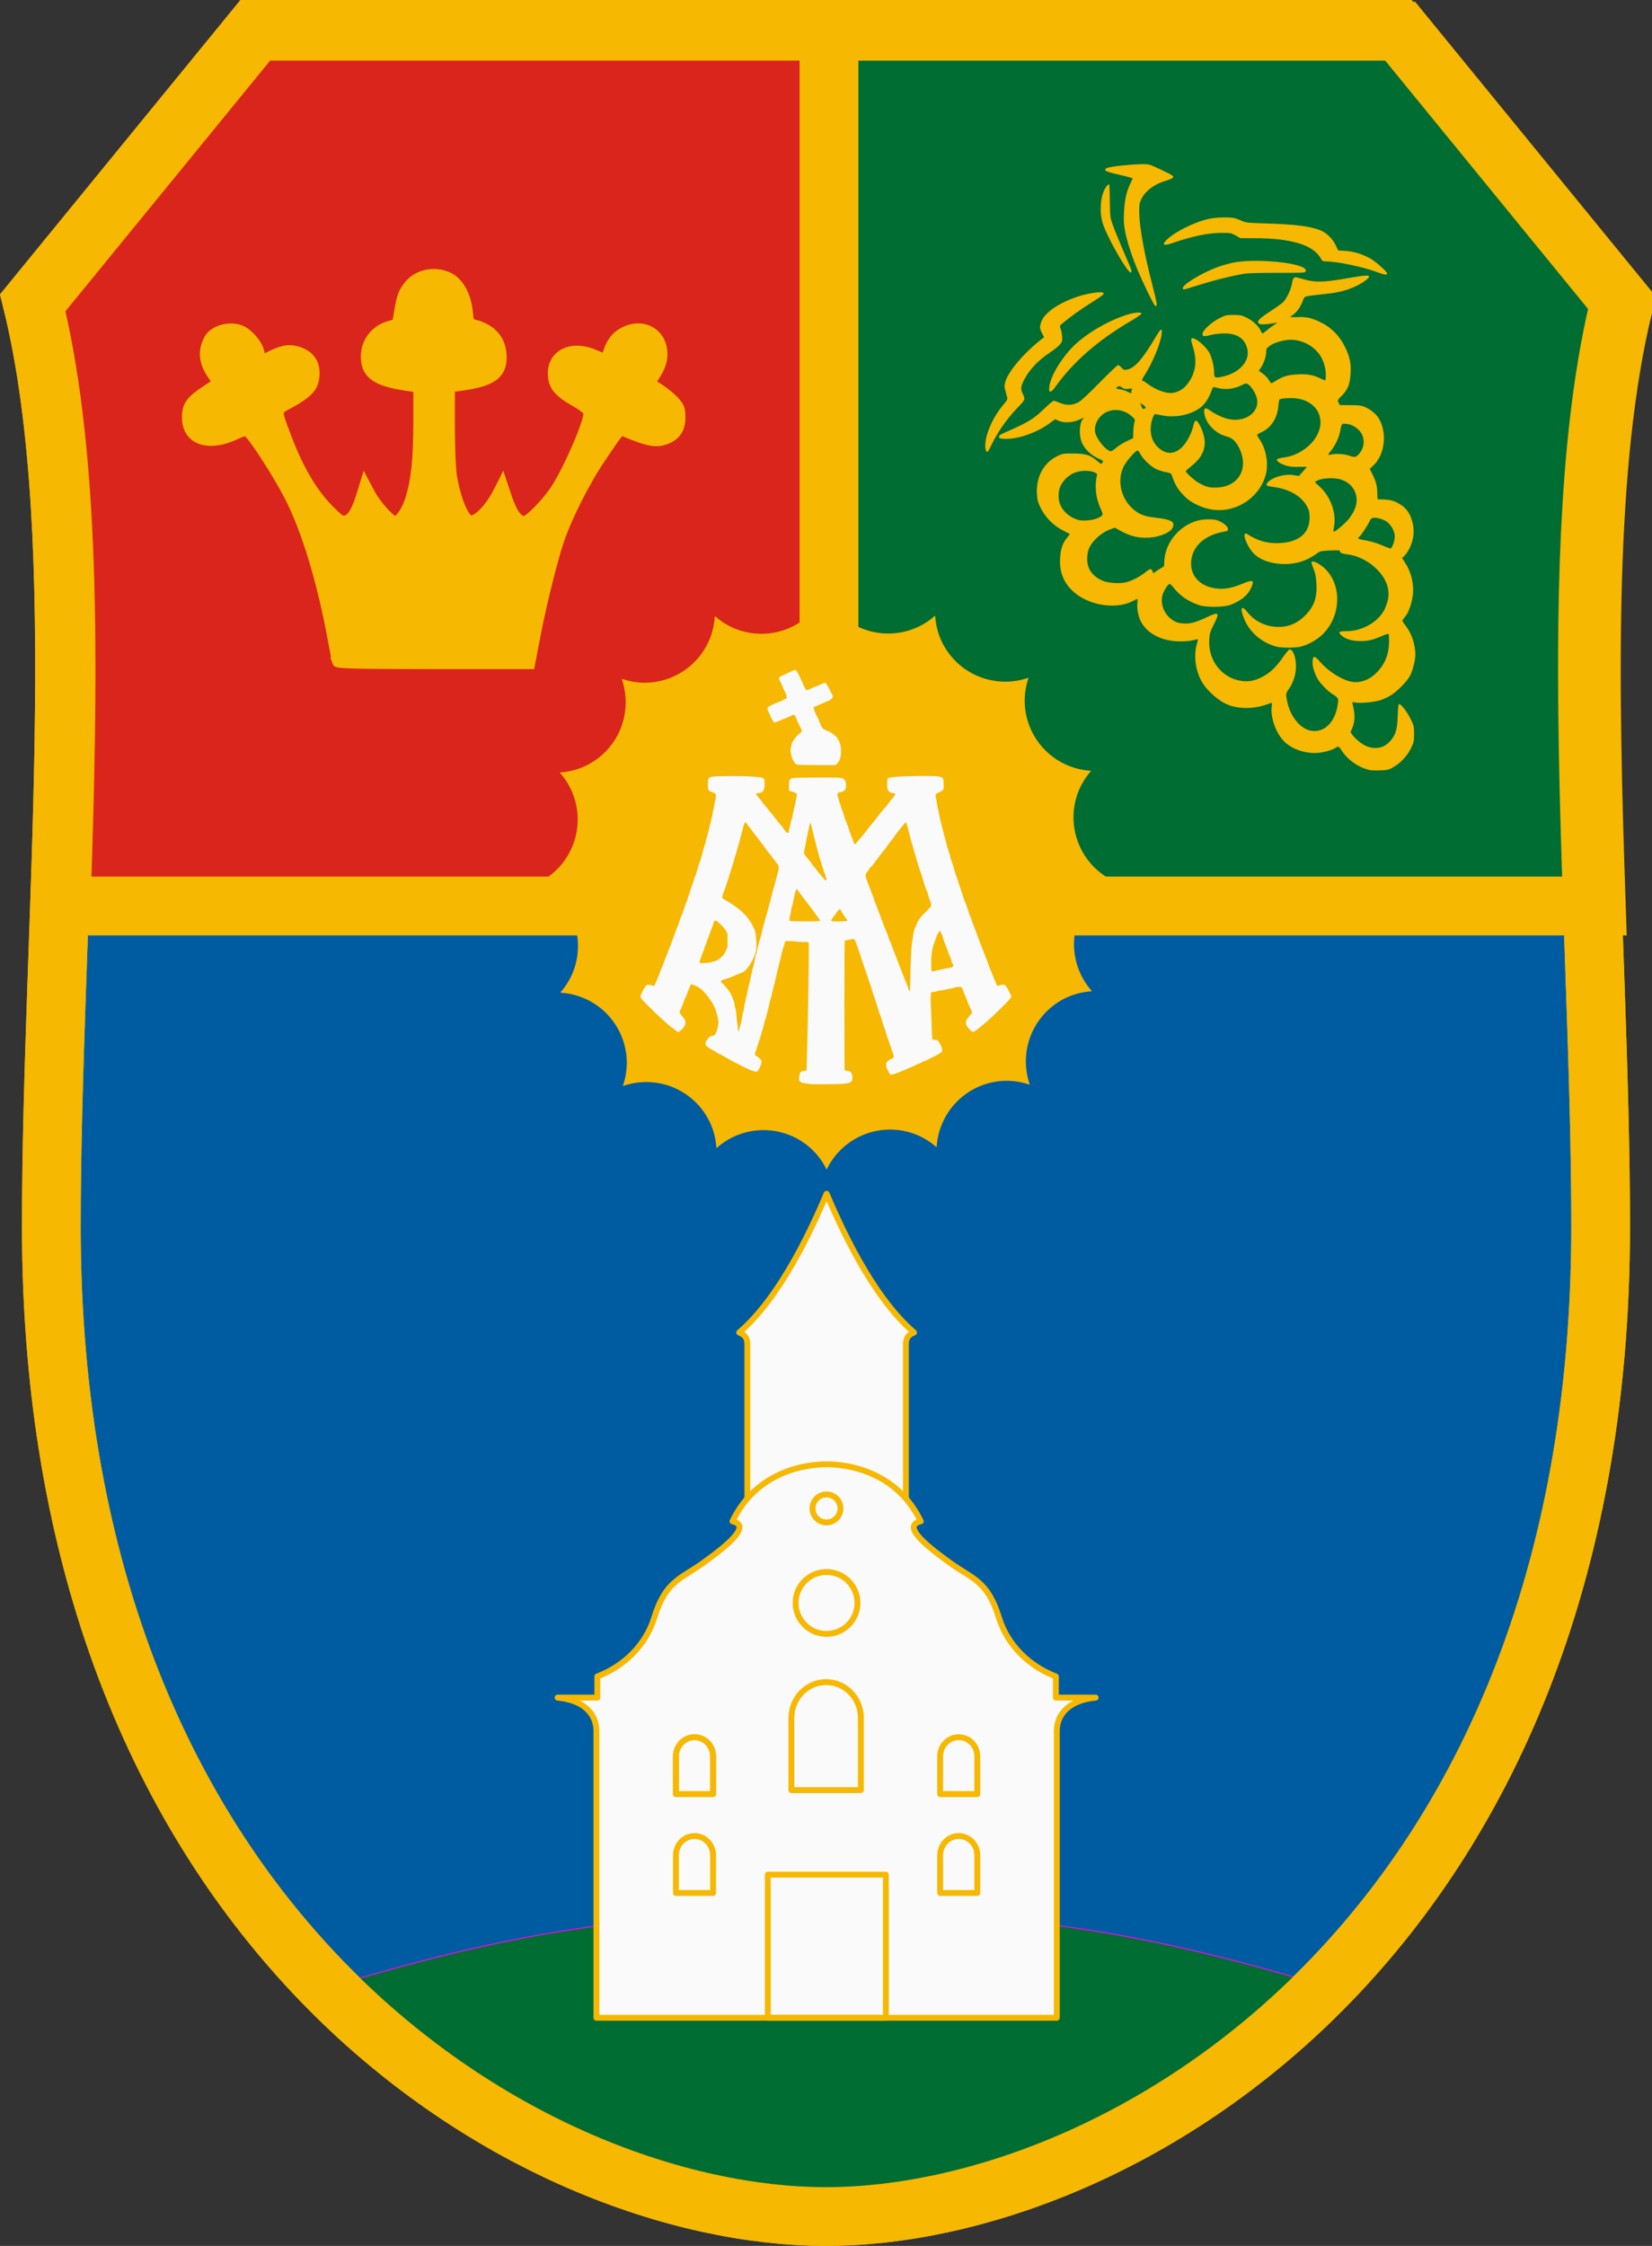 <?xml version="1.0" encoding="UTF-8" standalone="no"?>
<!-- Created with Inkscape (http://www.inkscape.org/) -->

<svg
   xmlns:dc="http://purl.org/dc/elements/1.1/"
   xmlns:cc="http://creativecommons.org/ns#"
   xmlns:rdf="http://www.w3.org/1999/02/22-rdf-syntax-ns#"
   xmlns:svg="http://www.w3.org/2000/svg"
   xmlns="http://www.w3.org/2000/svg"
   xmlns:sodipodi="http://sodipodi.sourceforge.net/DTD/sodipodi-0.dtd"
   xmlns:inkscape="http://www.inkscape.org/namespaces/inkscape"
   width="168.814mm"
   height="229.375mm"
   viewBox="0 0 168.814 229.375"
   version="1.1"
   id="svg885"
   inkscape:version="0.92.3 (2405546, 2018-03-11)"
   sodipodi:docname="HUN Homokkomárom COA.svg">
  <rect x="0" y="0" width="168.814" height="229.375" fill="#333333" stroke="none"/>
  <sodipodi:namedview
     inkscape:snap-smooth-nodes="false"
     inkscape:object-nodes="true"
     inkscape:snap-midpoints="true"
     id="base"
     pagecolor="#ffffff"
     bordercolor="#666666"
     borderopacity="1.0"
     inkscape:pageopacity="0.0"
     inkscape:pageshadow="2"
     inkscape:zoom="0.51816055"
     inkscape:cx="635.81602"
     inkscape:cy="571.19785"
     inkscape:document-units="mm"
     inkscape:current-layer="layer3"
     showgrid="false"
     inkscape:window-width="1853"
     inkscape:window-height="1025"
     inkscape:window-x="67"
     inkscape:window-y="27"
     inkscape:window-maximized="1"
     inkscape:snap-bbox="true"
     inkscape:bbox-paths="true"
     inkscape:snap-global="true"
     inkscape:object-paths="true"
     inkscape:snap-intersection-paths="true"
     showguides="true"
     fit-margin-top="0"
     fit-margin-left="0"
     fit-margin-right="0"
     fit-margin-bottom="0"
     showborder="false"
     inkscape:guide-bbox="true"
     inkscape:snap-center="true"
     inkscape:snap-object-midpoints="true"
     inkscape:snap-bbox-midpoints="true"
     inkscape:snap-bbox-edge-midpoints="true"
     inkscape:bbox-nodes="true"
     inkscape:lockguides="false"
     inkscape:snap-nodes="true"
     inkscape:showpageshadow="true"
     inkscape:snap-text-baseline="false"
     inkscape:pagecheckerboard="false" />
  <defs
     id="defs879">
    <inkscape:path-effect
       fuse_tolerance="0"
       vertical_pattern="false"
       prop_units="false"
       tang_offset="0"
       normal_offset="0"
       spacing="0"
       scale_y_rel="false"
       prop_scale="1"
       copytype="single_stretched"
       pattern="M 0,0 H 1"
       is_visible="true"
       id="path-effect13994"
       effect="skeletal" />
    <inkscape:path-effect
       effect="skeletal"
       id="path-effect13988"
       is_visible="true"
       pattern="M 0,0 H 1"
       copytype="single_stretched"
       prop_scale="1"
       scale_y_rel="false"
       spacing="0"
       normal_offset="0"
       tang_offset="0"
       prop_units="false"
       vertical_pattern="false"
       fuse_tolerance="0" />
    <inkscape:path-effect
       fuse_tolerance="0"
       vertical_pattern="false"
       prop_units="false"
       tang_offset="0"
       normal_offset="0"
       spacing="0"
       scale_y_rel="false"
       prop_scale="1"
       copytype="single_stretched"
       pattern="M 0,0 H 1"
       is_visible="true"
       id="path-effect13982"
       effect="skeletal" />
    <inkscape:path-effect
       fuse_tolerance="0"
       vertical_pattern="false"
       prop_units="false"
       tang_offset="0"
       normal_offset="0"
       spacing="0"
       scale_y_rel="false"
       prop_scale="1"
       copytype="single_stretched"
       pattern="M 0,0 H 1"
       is_visible="true"
       id="path-effect13976"
       effect="skeletal" />
    <inkscape:path-effect
       effect="skeletal"
       id="path-effect13970"
       is_visible="true"
       pattern="M 0,0 H 1"
       copytype="single_stretched"
       prop_scale="1"
       scale_y_rel="false"
       spacing="0"
       normal_offset="0"
       tang_offset="0"
       prop_units="false"
       vertical_pattern="false"
       fuse_tolerance="0" />
    <inkscape:path-effect
       fuse_tolerance="0"
       vertical_pattern="false"
       prop_units="false"
       tang_offset="0"
       normal_offset="0"
       spacing="0"
       scale_y_rel="false"
       prop_scale="1"
       copytype="single_stretched"
       pattern="M 0,0 H 1"
       is_visible="true"
       id="path-effect13964"
       effect="skeletal" />
    <inkscape:path-effect
       effect="skeletal"
       id="path-effect13958"
       is_visible="true"
       pattern="M 0,0 H 1"
       copytype="single_stretched"
       prop_scale="1"
       scale_y_rel="false"
       spacing="0"
       normal_offset="0"
       tang_offset="0"
       prop_units="false"
       vertical_pattern="false"
       fuse_tolerance="0" />
    <inkscape:path-effect
       effect="skeletal"
       id="path-effect13952"
       is_visible="true"
       pattern="M 0,0 H 1"
       copytype="single_stretched"
       prop_scale="1"
       scale_y_rel="false"
       spacing="0"
       normal_offset="0"
       tang_offset="0"
       prop_units="false"
       vertical_pattern="false"
       fuse_tolerance="0" />
    <inkscape:path-effect
       fuse_tolerance="0"
       vertical_pattern="false"
       prop_units="false"
       tang_offset="0"
       normal_offset="0"
       spacing="0"
       scale_y_rel="false"
       prop_scale="1"
       copytype="single_stretched"
       pattern="M 0,0 H 1"
       is_visible="true"
       id="path-effect13946"
       effect="skeletal" />
    <inkscape:path-effect
       effect="skeletal"
       id="path-effect13940"
       is_visible="true"
       pattern="M 0,0 H 1"
       copytype="single_stretched"
       prop_scale="1"
       scale_y_rel="false"
       spacing="0"
       normal_offset="0"
       tang_offset="0"
       prop_units="false"
       vertical_pattern="false"
       fuse_tolerance="0" />
    <inkscape:path-effect
       fuse_tolerance="0"
       vertical_pattern="false"
       prop_units="false"
       tang_offset="0"
       normal_offset="0"
       spacing="0"
       scale_y_rel="false"
       prop_scale="1"
       copytype="single_stretched"
       pattern="M 0,0 H 1"
       is_visible="true"
       id="path-effect13934"
       effect="skeletal" />
    <inkscape:path-effect
       fuse_tolerance="0"
       vertical_pattern="false"
       prop_units="false"
       tang_offset="0"
       normal_offset="0"
       spacing="0"
       scale_y_rel="false"
       prop_scale="1"
       copytype="single_stretched"
       pattern="M 0,0 H 1"
       is_visible="true"
       id="path-effect13928"
       effect="skeletal" />
    <inkscape:path-effect
       effect="skeletal"
       id="path-effect13922"
       is_visible="true"
       pattern="M 0,0 H 1"
       copytype="single_stretched"
       prop_scale="1"
       scale_y_rel="false"
       spacing="0"
       normal_offset="0"
       tang_offset="0"
       prop_units="false"
       vertical_pattern="false"
       fuse_tolerance="0" />
    <inkscape:path-effect
       fuse_tolerance="0"
       vertical_pattern="false"
       prop_units="false"
       tang_offset="0"
       normal_offset="0"
       spacing="0"
       scale_y_rel="false"
       prop_scale="1"
       copytype="single_stretched"
       pattern="M 0,0 H 1"
       is_visible="true"
       id="path-effect13916"
       effect="skeletal" />
    <inkscape:path-effect
       effect="skeletal"
       id="path-effect13910"
       is_visible="true"
       pattern="M 0,0 H 1"
       copytype="single_stretched"
       prop_scale="1"
       scale_y_rel="false"
       spacing="0"
       normal_offset="0"
       tang_offset="0"
       prop_units="false"
       vertical_pattern="false"
       fuse_tolerance="0" />
    <inkscape:path-effect
       effect="skeletal"
       id="path-effect13904"
       is_visible="true"
       pattern="M 0,0 H 1"
       copytype="single_stretched"
       prop_scale="1"
       scale_y_rel="false"
       spacing="0"
       normal_offset="0"
       tang_offset="0"
       prop_units="false"
       vertical_pattern="false"
       fuse_tolerance="0" />
    <inkscape:path-effect
       fuse_tolerance="0"
       vertical_pattern="false"
       prop_units="false"
       tang_offset="0"
       normal_offset="0"
       spacing="0"
       scale_y_rel="false"
       prop_scale="1"
       copytype="single_stretched"
       pattern="M 0,0 H 1"
       is_visible="true"
       id="path-effect13898"
       effect="skeletal" />
    <inkscape:path-effect
       effect="skeletal"
       id="path-effect13892"
       is_visible="true"
       pattern="M 0,0 H 1"
       copytype="single_stretched"
       prop_scale="1"
       scale_y_rel="false"
       spacing="0"
       normal_offset="0"
       tang_offset="0"
       prop_units="false"
       vertical_pattern="false"
       fuse_tolerance="0" />
    <inkscape:path-effect
       fuse_tolerance="0"
       vertical_pattern="false"
       prop_units="false"
       tang_offset="0"
       normal_offset="0"
       spacing="0"
       scale_y_rel="false"
       prop_scale="1"
       copytype="single_stretched"
       pattern="M 0,0 H 1"
       is_visible="true"
       id="path-effect13886"
       effect="skeletal" />
    <inkscape:path-effect
       fuse_tolerance="0"
       vertical_pattern="false"
       prop_units="false"
       tang_offset="0"
       normal_offset="0"
       spacing="0"
       scale_y_rel="false"
       prop_scale="1"
       copytype="single_stretched"
       pattern="M 0,0 H 1"
       is_visible="true"
       id="path-effect13880"
       effect="skeletal" />
    <inkscape:path-effect
       effect="skeletal"
       id="path-effect13874"
       is_visible="true"
       pattern="M 0,0 H 1"
       copytype="single_stretched"
       prop_scale="1"
       scale_y_rel="false"
       spacing="0"
       normal_offset="0"
       tang_offset="0"
       prop_units="false"
       vertical_pattern="false"
       fuse_tolerance="0" />
    <inkscape:path-effect
       fuse_tolerance="0"
       vertical_pattern="false"
       prop_units="false"
       tang_offset="0"
       normal_offset="0"
       spacing="0"
       scale_y_rel="false"
       prop_scale="1"
       copytype="single_stretched"
       pattern="M 0,0 H 1"
       is_visible="true"
       id="path-effect13868"
       effect="skeletal" />
    <inkscape:path-effect
       effect="skeletal"
       id="path-effect13862"
       is_visible="true"
       pattern="M 0,0 H 1"
       copytype="single_stretched"
       prop_scale="1"
       scale_y_rel="false"
       spacing="0"
       normal_offset="0"
       tang_offset="0"
       prop_units="false"
       vertical_pattern="false"
       fuse_tolerance="0" />
    <inkscape:path-effect
       effect="skeletal"
       id="path-effect13856"
       is_visible="true"
       pattern="M 0,0 H 1"
       copytype="single_stretched"
       prop_scale="1"
       scale_y_rel="false"
       spacing="0"
       normal_offset="0"
       tang_offset="0"
       prop_units="false"
       vertical_pattern="false"
       fuse_tolerance="0" />
    <inkscape:path-effect
       fuse_tolerance="0"
       vertical_pattern="false"
       prop_units="false"
       tang_offset="0"
       normal_offset="0"
       spacing="0"
       scale_y_rel="false"
       prop_scale="1"
       copytype="single_stretched"
       pattern="M 0,0 H 1"
       is_visible="true"
       id="path-effect11948"
       effect="skeletal" />
    <inkscape:path-effect
       fuse_tolerance="0"
       vertical_pattern="false"
       prop_units="false"
       tang_offset="0"
       normal_offset="0"
       spacing="0"
       scale_y_rel="false"
       prop_scale="1"
       copytype="single_stretched"
       pattern="M 0,0 H 1"
       is_visible="true"
       id="path-effect5193"
       effect="skeletal" />
    <inkscape:path-effect
       fuse_tolerance="0"
       vertical_pattern="false"
       prop_units="false"
       tang_offset="0"
       normal_offset="0"
       spacing="0"
       scale_y_rel="false"
       prop_scale="1"
       copytype="single_stretched"
       pattern="m -12.402,-1.422 h 1"
       is_visible="true"
       id="path-effect5169"
       effect="skeletal" />
    <clipPath
       clipPathUnits="userSpaceOnUse"
       id="clipPath1698">
      <path
         style="opacity:1;vector-effect:none;fill:#006d33;fill-opacity:1;fill-rule:evenodd;stroke:#000000;stroke-width:0.6;stroke-linecap:round;stroke-linejoin:round;stroke-miterlimit:4;stroke-dasharray:none;stroke-dashoffset:0;stroke-opacity:1"
         d="m 578.477,632.853 c 0.092,1.045 0.191,2.077 0.298,3.096 0.107,1.019 0.221,2.025 0.343,3.019 0.852,6.955 2.064,13.287 3.588,19.06 0,0 0,5.3e-4 0,5.3e-4 0.109,0.412 0.219,0.822 0.331,1.228 0.224,0.813 0.455,1.616 0.691,2.407 2.246,7.515 5.045,14.027 8.27,19.694 0.34,0.597 0.684,1.184 1.032,1.762 5.233,8.672 11.497,15.283 18.296,20.463 0.718,0.547 1.444,1.074 2.174,1.59 0.191,0.135 0.381,0.274 0.573,0.407 0.924,0.641 1.857,1.259 2.797,1.854 0.94,0.595 1.887,1.167 2.84,1.719 0.953,0.551 1.912,1.082 2.876,1.593 1.446,0.767 2.902,1.489 4.365,2.174 0.976,0.456 1.954,0.895 2.935,1.318 1.471,0.635 2.945,1.234 4.42,1.802 0.492,0.19 0.983,0.376 1.475,0.559 0,0 5.3e-4,0 5.3e-4,0 0.491,0.183 0.983,0.363 1.474,0.54 1.965,0.708 3.925,1.367 5.873,1.991 1.947,0.623 3.88,1.211 5.79,1.774 0.955,0.282 1.904,0.557 2.846,0.828 0.306,0.088 0.613,0.178 0.92,0.271 0.615,0.185 1.231,0.379 1.84,0.583 0.609,0.204 1.21,0.417 1.794,0.64 0.584,0.223 1.151,0.455 1.691,0.697 0.27,0.121 0.534,0.245 0.79,0.371 0.512,0.252 0.994,0.514 1.435,0.785 0,0 0,0 0,0 0.221,0.136 0.431,0.274 0.63,0.415 0,0 0,0 0,0 0.2,0.141 0.388,0.284 0.564,0.43 0.176,0.146 0.34,0.294 0.49,0.445 0.15,0.151 0.287,0.305 0.409,0.461 0.122,0.156 0.23,0.315 0.322,0.476 0,0 0,0 0,0 0.092,0.161 0.168,0.325 0.227,0.491 0.03,-0.083 0.063,-0.166 0.101,-0.248 0.02,-0.042 0.043,-0.084 0.065,-0.126 0.02,-0.039 0.038,-0.079 0.06,-0.118 0,0 0,0 0,0 0.046,-0.081 0.096,-0.161 0.149,-0.24 0.107,-0.159 0.23,-0.315 0.366,-0.469 0.068,-0.077 0.14,-0.153 0.215,-0.228 0.072,-0.072 0.147,-0.143 0.224,-0.214 0.004,-0.003 0.007,-0.007 0.011,-0.01 0,0 0,0 0,0 0.011,-0.01 0.023,-0.019 0.034,-0.029 0.108,-0.097 0.223,-0.193 0.342,-0.288 0.141,-0.113 0.288,-0.224 0.443,-0.334 0.2,-0.141 0.41,-0.279 0.631,-0.415 0.441,-0.272 0.923,-0.534 1.435,-0.785 0.512,-0.252 1.055,-0.494 1.62,-0.726 0,0 0,0 0,0 0.17,-0.07 0.346,-0.137 0.52,-0.206 0.192,-0.075 0.385,-0.15 0.58,-0.223 0.509,-0.191 1.028,-0.376 1.554,-0.552 0.609,-0.204 1.225,-0.398 1.84,-0.583 0.307,-0.092 0.615,-0.183 0.92,-0.271 0.942,-0.271 1.891,-0.547 2.846,-0.828 1.91,-0.563 3.843,-1.151 5.79,-1.774 1.46,-0.468 2.928,-0.955 4.4,-1.469 0.85,-0.296 1.701,-0.603 2.552,-0.917 0.623,-0.23 1.247,-0.463 1.87,-0.704 1.475,-0.569 2.95,-1.168 4.42,-1.802 0.98,-0.423 1.959,-0.862 2.935,-1.318 1.463,-0.684 2.919,-1.407 4.365,-2.174 0.964,-0.511 1.923,-1.042 2.876,-1.593 0.953,-0.551 1.9,-1.124 2.84,-1.719 0.94,-0.595 1.873,-1.212 2.797,-1.854 0.924,-0.641 1.84,-1.307 2.747,-1.997 8.612,-6.561 16.365,-15.418 22.252,-27.852 0.31,-0.654 0.614,-1.319 0.914,-1.993 0.299,-0.674 0.594,-1.359 0.882,-2.054 0.289,-0.695 0.572,-1.4 0.849,-2.115 0.416,-1.073 0.82,-2.17 1.21,-3.291 0.391,-1.121 0.768,-2.267 1.132,-3.436 0.121,-0.39 0.241,-0.783 0.359,-1.178 0.236,-0.791 0.467,-1.593 0.691,-2.407 0.224,-0.813 0.442,-1.638 0.653,-2.474 0.951,-3.763 1.772,-7.759 2.449,-12.005 0.226,-1.415 0.435,-2.858 0.629,-4.329 0.065,-0.49 0.127,-0.984 0.188,-1.481 0.122,-0.994 0.236,-2 0.343,-3.019 0.107,-1.019 0.206,-2.051 0.298,-3.096 z"
         id="path1700"
         inkscape:connector-curvature="0" />
    </clipPath>
    <clipPath
       clipPathUnits="userSpaceOnUse"
       id="clipPath1119">
      <path
         style="opacity:1;vector-effect:none;fill:none;fill-opacity:1;stroke:#ff00ff;stroke-width:0.1;stroke-linecap:round;stroke-linejoin:round;stroke-miterlimit:4;stroke-dasharray:none;stroke-dashoffset:0;stroke-opacity:1"
         d="m 2357.903,1513.536 c -11.345,-30.747 -23.531,-54.892 -26.662,-150.175 46.292,48.275 86.903,105.306 89.786,151.542"
         id="path1121"
         inkscape:connector-curvature="0"
         sodipodi:nodetypes="ccc" />
    </clipPath>
    <clipPath
       clipPathUnits="userSpaceOnUse"
       id="clipPath2024">
      <path
         inkscape:transform-center-y="104.40785"
         inkscape:transform-center-x="-41.588892"
         sodipodi:nodetypes="scccscs"
         inkscape:connector-curvature="0"
         id="path2026"
         d="M 2091.447,1874.763 V 1759.283 h -83.656 -83.656 v 115.48 c 0,42.14 49.441,65.483 83.656,78.727 34.214,-13.244 83.656,-36.587 83.656,-78.727 z"
         style="opacity:1;vector-effect:none;fill:none;fill-opacity:1;stroke:#000000;stroke-width:0.8;stroke-linecap:round;stroke-linejoin:miter;stroke-miterlimit:4;stroke-dasharray:none;stroke-dashoffset:0;stroke-opacity:1" />
    </clipPath>
    <clipPath
       clipPathUnits="userSpaceOnUse"
       id="clipPath2857">
      <path
         sodipodi:nodetypes="cccccccccc"
         inkscape:connector-curvature="0"
         id="path2859"
         d="m 8921.56,7592.365 c -3.887,4.975 -9.946,5.926 -15.248,1.403 -2.469,4.963 -9.937,7.245 -14.499,2.432 -0.585,4.425 -5.941,7.651 -11.412,4.022 -3.192,9.546 -15.153,2.676 -18.569,-4.022 l -0.565,0.466 c 6.522,5.41 16.588,10.346 18.885,1.233 4.348,2.205 9.084,2.721 11.251,-3.995 3.538,3.639 11.296,3.385 14.381,-3.187 5.549,3.345 14.498,5.402 15.743,-7.066"
         style="opacity:1;vector-effect:none;fill:none;fill-opacity:1;stroke:#ff00ff;stroke-width:0.5;stroke-linecap:round;stroke-linejoin:round;stroke-miterlimit:4;stroke-dasharray:none;stroke-dashoffset:0;stroke-opacity:1"
         inkscape:transform-center-x="29.949267"
         inkscape:transform-center-y="37.67748" />
    </clipPath>
    <clipPath
       clipPathUnits="userSpaceOnUse"
       id="clipPath1384">
      <path
         inkscape:connector-curvature="0"
         id="path1386"
         d="m 20964.757,18126.578 v 132.047 c 0,0.778 0.01,1.548 0.03,2.31 12.792,-22.827 33.669,-40.866 50.627,-48.564 25.259,-11.464 43.341,-31.89 49.511,-52.963 4.322,-14.757 8.259,-22.575 16.514,-32.83 z"
         style="opacity:1;vector-effect:none;fill:none;fill-opacity:1;stroke:#000000;stroke-width:0.5;stroke-linecap:round;stroke-linejoin:miter;stroke-miterlimit:4;stroke-dasharray:none;stroke-dashoffset:0;stroke-opacity:1" />
    </clipPath>
  </defs>
  <g
     style="display:inline"
     inkscape:groupmode="layer"
     id="layer3"
     inkscape:label="RASZTER"
     transform="translate(-23692.057,-20562.371)">
    <path
       style="fill:#000000;stroke-width:1"
       d=""
       id="path1060"
       inkscape:connector-curvature="0" />
  </g>
  <g
     inkscape:label="Layer 1"
     inkscape:groupmode="layer"
     id="layer1"
     transform="translate(-23692.057,-20562.371)">
    <g
       transform="translate(-232.833)"
       id="g3867" />
    <path
       style="opacity:1;fill:#000000;fill-opacity:1;stroke:#000000;stroke-width:1.512;stroke-linecap:butt;stroke-linejoin:miter;stroke-miterlimit:4;stroke-dasharray:none;stroke-dashoffset:0;stroke-opacity:1"
       d=""
       id="path2674"
       inkscape:connector-curvature="0"
       transform="matrix(0.265,0,0,0.265,6641.028,5950.036)" />
    <path
       style="fill:#fcfcfc;stroke-width:1"
       d="m 8611.253,7310.579 v -32.639 h 77.724 77.724 v 32.639 32.639 h -77.724 -77.724 z"
       id="path1254"
       inkscape:connector-curvature="0" />
    <flowRoot
       xml:space="preserve"
       id="flowRoot1990"
       style="font-style:normal;font-weight:normal;font-size:40px;line-height:1.25;font-family:sans-serif;letter-spacing:0px;word-spacing:0px;fill:#000000;fill-opacity:1;stroke:none"
       transform="matrix(0.265,0,0,0.265,8845.328,7734.676)"><flowRegion
         id="flowRegion1992"><rect
           id="rect1994"
           width="526.087"
           height="162.635"
           x="457.498"
           y="1433.739" /></flowRegion><flowPara
         id="flowPara1996" /></flowRoot>    <path
       style="opacity:1;vector-effect:none;fill:none;fill-opacity:1;stroke:#ff00ff;stroke-width:0.05;stroke-linecap:round;stroke-linejoin:round;stroke-miterlimit:4;stroke-dasharray:none;stroke-dashoffset:0;stroke-opacity:1"
       d="m 10357.08,9086.669 -1.575,9.727"
       id="path1024"
       inkscape:connector-curvature="0" />
    <g
       id="g1541"
       transform="rotate(1.061,10569.133,10431.16)" />
    <path
       inkscape:connector-curvature="0"
       id="path5554"
       d="m 13778.938,11235.08 v -94.319 h 58.759 58.758 v 94.319 94.318 h -58.758 -58.759 z"
       style="fill:#fdfafa;stroke-width:1" />
    <rect
       style="opacity:1;vector-effect:none;fill:none;fill-opacity:1;fill-rule:evenodd;stroke:#ff00ff;stroke-width:0.1;stroke-linecap:round;stroke-linejoin:round;stroke-miterlimit:4;stroke-dasharray:none;stroke-dashoffset:0;stroke-opacity:1"
       id="rect2600"
       width="0.403"
       height="3.221"
       x="15964.407"
       y="13357.852" />
    <g
       id="g1015"
       inkscape:transform-center-x="26.669856"
       inkscape:transform-center-y="-14.280867"
       transform="translate(-79.375)"
       style="fill:#d8d8d6;fill-opacity:1;stroke:#000000;stroke-width:0.4;stroke-miterlimit:4;stroke-dasharray:none" />
    <path
       style="opacity:1;fill:#f6b801;fill-opacity:1;stroke:#f6b801;stroke-width:0.756;stroke-linecap:butt;stroke-linejoin:miter;stroke-miterlimit:4;stroke-dasharray:none;stroke-dashoffset:0;stroke-opacity:1"
       d=""
       id="path1771"
       inkscape:connector-curvature="0"
       transform="matrix(0.265,0,0,0.265,18673.677,15936.228)" />
    <path
       style="fill:#000000;stroke-width:1"
       d=""
       id="path5509"
       inkscape:connector-curvature="0" />
    <path
       style="fill:#000000;stroke-width:1"
       d=""
       id="path5507"
       inkscape:connector-curvature="0" />
    <path
       style="opacity:1;vector-effect:none;fill:none;fill-opacity:1;stroke:#ff00ff;stroke-width:0;stroke-linecap:round;stroke-linejoin:round;stroke-miterlimit:4;stroke-dasharray:none;stroke-dashoffset:0;stroke-opacity:1"
       d="m 20840.881,17878.138 c 42.433,13.016 84.072,12.256 125.048,0"
       id="path911"
       inkscape:connector-curvature="0"
       sodipodi:nodetypes="cc" />
    <rect
       style="opacity:1;vector-effect:none;fill:none;fill-opacity:1;fill-rule:evenodd;stroke:#ff00ff;stroke-width:0.05;stroke-linecap:round;stroke-linejoin:round;stroke-miterlimit:4;stroke-dasharray:none;stroke-dashoffset:0;stroke-opacity:1"
       id="rect1791"
       width="128.853"
       height="17.744"
       x="21356.895"
       y="18470.381" />
    <g
       id="g2332"
       inkscape:transform-center-x="0.00095842914"
       inkscape:transform-center-y="-6.5302905" />
    <g
       inkscape:transform-center-y="6.5307138"
       inkscape:transform-center-x="0.00095842914"
       id="g2336"
       transform="matrix(1,0,0,-1,0,41290.09)" />
    <g
       inkscape:transform-center-y="-0.00028833647"
       inkscape:transform-center-x="-6.5300437"
       id="g2340"
       transform="rotate(90,23865.34,20645.045)" />
    <g
       id="g1211">
      <g
         id="g933">
        <path
           inkscape:transform-center-y="-124.08079"
           inkscape:transform-center-x="-40.567704"
           sodipodi:nodetypes="ccscsccc"
           inkscape:connector-curvature="0"
           id="path901"
           d="m 23834.875,20565.371 22.723,27.807 c -6.073,24.578 -1.974,63.42 -1.974,94.476 0,72.49 -49.073,101.092 -79.161,101.092 -30.087,0 -79.16,-28.602 -79.16,-101.092 0,-31.056 4.099,-69.898 -1.974,-94.476 l 22.723,-27.807 c 38.941,0 77.882,0 116.823,0 z"
           style="display:inline;opacity:1;vector-effect:none;fill:#005ca1;fill-opacity:1;stroke:#f6b801;stroke-width:6;stroke-linecap:round;stroke-linejoin:miter;stroke-miterlimit:4;stroke-dasharray:none;stroke-dashoffset:0;stroke-opacity:1" />
        <path
           style="display:inline;opacity:1;vector-effect:none;fill:#da251c;fill-opacity:1;fill-rule:evenodd;stroke:#f6b801;stroke-width:22.677;stroke-linecap:round;stroke-linejoin:miter;stroke-miterlimit:4;stroke-dasharray:none;stroke-dashoffset:0;stroke-opacity:1"
           d="m 442.904,448.342 -85.883,105.098 c 15.247,61.706 13.522,147.199 10.65,232.055 H 663.781 V 448.342 Z"
           transform="matrix(0.265,0,0,0.265,23600.867,20446.747)"
           id="rect903"
           inkscape:connector-curvature="0" />
        <path
           style="display:inline;opacity:1;vector-effect:none;fill:#006d33;fill-opacity:1;fill-rule:evenodd;stroke:#f6b801;stroke-width:22.677;stroke-linecap:round;stroke-linejoin:miter;stroke-miterlimit:4;stroke-dasharray:none;stroke-dashoffset:0;stroke-opacity:1"
           d="M 663.779,448.342 V 785.494 H 959.672 C 956.8,700.638 955.075,615.146 970.322,553.439 L 884.439,448.342 Z"
           transform="matrix(0.265,0,0,0.265,23600.867,20446.747)"
           id="rect905"
           inkscape:connector-curvature="0" />
        <path
           style="display:inline;opacity:1;vector-effect:none;fill:#006d33;fill-opacity:1;stroke:#ff00ff;stroke-width:0.378;stroke-linecap:round;stroke-linejoin:miter;stroke-miterlimit:4;stroke-dasharray:none;stroke-dashoffset:0;stroke-opacity:1"
           d="m 633.213,1174.869 c -57.591,-0.515 -110.397,11.524 -163.432,27.736 60.871,62.462 136.513,89.988 193.889,89.988 57.378,0 133.02,-27.526 193.891,-89.988 -62.242,-19.027 -124.17,-32.298 -193.891,-26.291 -10.314,-0.889 -20.458,-1.356 -30.457,-1.445 z"
           transform="matrix(0.265,0,0,0.265,23600.867,20446.747)"
           id="path907"
           inkscape:connector-curvature="0" />
        <path
           style="display:inline;opacity:1;vector-effect:none;fill:none;fill-opacity:1;stroke:#f6b801;stroke-width:6;stroke-linecap:round;stroke-linejoin:miter;stroke-miterlimit:4;stroke-dasharray:none;stroke-dashoffset:0;stroke-opacity:1"
           d="m 23834.875,20565.371 22.723,27.807 c -6.073,24.578 -1.974,63.42 -1.974,94.476 0,72.49 -49.073,101.092 -79.161,101.092 -30.087,0 -79.16,-28.602 -79.16,-101.092 0,-31.056 4.099,-69.898 -1.974,-94.476 l 22.723,-27.807 c 38.941,0 77.882,0 116.823,0 z"
           id="path926"
           inkscape:connector-curvature="0"
           sodipodi:nodetypes="ccscsccc"
           inkscape:transform-center-x="-40.567704"
           inkscape:transform-center-y="-124.08079" />
      </g>
      <path
         inkscape:connector-curvature="0"
         id="path935"
         d="m 23776.38,20623.053 a 29.369,29.369 0 0 0 -0.05,0 7.189,7.189 0 0 1 -9.209,3.504 7.189,7.189 0 0 1 -1.962,-1.228 29.369,29.369 0 0 0 -0.06,0.03 7.189,7.189 0 0 1 -7.166,6.74 7.189,7.189 0 0 1 -2.293,-0.387 29.369,29.369 0 0 0 -0.04,0.04 7.189,7.189 0 0 1 -4.034,8.985 7.189,7.189 0 0 1 -2.285,0.523 29.369,29.369 0 0 0 -0.01,0.03 7.189,7.189 0 0 1 -0.28,9.856 7.189,7.189 0 0 1 -1.925,1.364 29.369,29.369 0 0 0 0,0.01 7.189,7.189 0 0 1 3.51,9.212 7.189,7.189 0 0 1 -1.233,1.969 29.369,29.369 0 0 0 0.03,0.06 7.189,7.189 0 0 1 6.737,7.166 7.189,7.189 0 0 1 -0.387,2.291 29.369,29.369 0 0 0 0.05,0.05 7.189,7.189 0 0 1 8.966,4.041 7.189,7.189 0 0 1 0.52,2.265 29.369,29.369 0 0 0 0.06,0.02 7.189,7.189 0 0 1 9.839,0.294 7.189,7.189 0 0 1 1.355,1.905 29.369,29.369 0 0 0 0.03,0 7.189,7.189 0 0 1 9.213,-3.514 7.189,7.189 0 0 1 1.968,1.233 29.369,29.369 0 0 0 0.05,-0.02 7.189,7.189 0 0 1 7.166,-6.739 7.189,7.189 0 0 1 2.293,0.387 29.369,29.369 0 0 0 0.04,-0.04 7.189,7.189 0 0 1 4.043,-8.964 7.189,7.189 0 0 1 2.268,-0.52 29.369,29.369 0 0 0 0.02,-0.06 7.189,7.189 0 0 1 0.302,-9.832 7.189,7.189 0 0 1 1.902,-1.351 29.369,29.369 0 0 0 0,-0.06 7.189,7.189 0 0 1 -3.508,-9.211 7.189,7.189 0 0 1 1.229,-1.963 29.369,29.369 0 0 0 -0.02,-0.05 7.189,7.189 0 0 1 -6.741,-7.166 7.189,7.189 0 0 1 0.387,-2.296 29.369,29.369 0 0 0 -0.03,-0.03 7.189,7.189 0 0 1 -8.981,-4.037 7.189,7.189 0 0 1 -0.523,-2.286 29.369,29.369 0 0 0 -0.03,-0.01 7.189,7.189 0 0 1 -9.847,-0.289 7.189,7.189 0 0 1 -1.362,-1.922 z"
         style="opacity:1;vector-effect:none;fill:#f6b801;fill-opacity:1;fill-rule:evenodd;stroke:none;stroke-width:0.3;stroke-linecap:round;stroke-linejoin:round;stroke-miterlimit:4;stroke-dasharray:none;stroke-dashoffset:0;stroke-opacity:1" />
      <path
         inkscape:connector-curvature="0"
         id="path981"
         d="m 23726.502,20629.979 c -0.04,-0.124 -0.245,-1.16 -0.454,-2.301 -1.082,-5.922 -2.693,-11.225 -4.442,-14.624 -1.198,-2.327 -3.732,-6.242 -4.246,-6.557 -0.21,-0.129 -0.517,-0.07 -1.104,0.215 -2.861,1.385 -5.104,0.642 -5.104,-1.691 0,-1.216 0.351,-1.716 1.949,-2.779 l 1.193,-0.792 -0.516,-0.75 c -0.923,-1.341 -1.037,-2.465 -0.378,-3.697 0.522,-0.975 2.309,-1.413 3.421,-0.837 0.731,0.378 1.588,1.422 1.737,2.117 0.192,0.895 0.215,0.903 1.164,0.422 1.313,-0.665 2.142,-0.745 3.146,-0.3 1.022,0.452 1.461,1.287 1.322,2.517 -0.114,1.006 -0.708,1.637 -2.446,2.597 -1.528,0.844 -1.494,0.586 -0.445,3.397 1.273,3.412 2.735,5.877 4.538,7.651 0.925,0.91 1.147,1.045 1.552,0.943 0.595,-0.149 1.086,-0.935 1.573,-2.522 l 0.381,-1.239 0.563,1.059 c 0.605,1.138 2.093,2.774 2.524,2.774 0.451,0 1.173,-1.05 1.541,-2.24 0.592,-1.917 0.813,-4.006 0.822,-7.777 v -3.608 l -0.993,-0.142 c -2.951,-0.42 -4.077,-1.052 -4.318,-2.423 -0.298,-1.697 0.675,-3.258 2.331,-3.739 l 0.813,-0.236 0.196,-1.156 c 0.265,-1.566 0.402,-1.956 0.933,-2.664 0.925,-1.235 2.748,-1.618 4.203,-0.883 1.017,0.513 1.747,1.855 1.917,3.52 0.113,1.118 0.121,1.13 0.783,1.309 1.62,0.436 2.566,1.509 2.663,3.021 0.123,1.919 -0.817,2.709 -3.758,3.158 l -1.521,0.232 v 3.971 c 0,2.391 0.1,4.473 0.232,5.234 0.32,1.768 0.861,3.335 1.374,3.972 l 0.436,0.541 0.656,-0.349 c 0.695,-0.371 1.596,-1.485 2.255,-2.788 l 0.399,-0.791 0.491,1.464 c 0.531,1.581 1.113,2.374 1.745,2.374 0.47,0 2.339,-1.921 3.236,-3.323 1.381,-2.163 3.425,-6.945 3.308,-7.742 -0.04,-0.255 -0.518,-0.641 -1.491,-1.2 -1.636,-0.938 -2.145,-1.607 -2.145,-2.818 0,-2.014 2.021,-2.915 4.287,-1.913 0.481,0.213 0.939,0.387 1.018,0.387 0.08,0 0.242,-0.305 0.363,-0.677 0.322,-0.992 0.831,-1.632 1.622,-2.035 1.841,-0.939 3.733,0.01 3.921,1.977 0.08,0.871 -0.153,1.605 -0.859,2.664 l -0.383,0.574 0.958,0.614 c 0.527,0.337 1.222,0.914 1.545,1.282 0.505,0.575 0.587,0.803 0.587,1.631 0,1.12 -0.431,1.81 -1.379,2.206 -1.028,0.43 -1.819,0.303 -4.17,-0.67 -0.691,-0.286 -0.495,-0.484 -2.596,2.622 -1.66,2.455 -3.476,6.071 -4.312,8.587 -0.596,1.794 -1.744,6.402 -2.25,9.027 -0.162,0.844 -0.378,1.961 -0.48,2.482 l -0.184,0.948 h -9.832 c -7.706,0 -9.848,-0.05 -9.906,-0.226 z"
         style="opacity:1;fill:#f6b801;fill-opacity:1;stroke:#f6b801;stroke-width:1;stroke-linecap:butt;stroke-linejoin:miter;stroke-miterlimit:4;stroke-dasharray:none;stroke-dashoffset:0;stroke-opacity:1" />
      <path
         sodipodi:nodetypes="ccscsccccccccccccccccccccccccsccccccccsccccccccccsccccccsccccsccscssccccsccccccccccccscccsccscccccccccssccccccccccscsccccccccccccccccccccccccccccccccsccccccccccccsccccscccsccccccccccsccccssccsccccccsccccccccccccccccsccccsccccccccscccccccccccccccccccccccccccccccscccccccccccccccccccsccccccccccccccccccccccccscccccccccscccccccccccccscccccccccccccccscccscccccccccccccccccccccccccccccccccsccccccccccccccccccccccccccsccccccccccccccccccccccscsccccccccccccc"
         style="fill:#f6b801;fill-opacity:1;stroke-width:1"
         d="m 23834.355,20640.759 c 0.74,-0.37 1.509,-1.174 1.891,-1.973 0.291,-0.609 0.311,-0.704 0.311,-1.456 0,-0.769 -0.01,-0.836 -0.348,-1.524 -0.348,-0.72 -0.967,-1.524 -1.172,-1.524 -0.08,0 -0.12,0.3 -0.151,1.207 -0.05,1.396 -0.207,1.933 -0.755,2.556 -0.627,0.712 -1.452,0.902 -2.392,0.55 -0.471,-0.176 -1.171,-0.733 -1.498,-1.192 l -0.178,-0.25 0.168,-0.399 c 0.297,-0.704 0.314,-1.406 0.06,-2.422 l -0.06,-0.246 0.454,0.05 c 0.595,0.07 1.947,-0.08 2.528,-0.287 0.253,-0.09 0.672,-0.286 0.932,-0.438 0.618,-0.362 1.683,-1.431 1.977,-1.984 0.3,-0.564 0.569,-1.617 0.567,-2.221 0,-1.053 -0.427,-2.25 -1.076,-3.042 -0.21,-0.256 -0.281,-0.407 -0.228,-0.48 0.04,-0.06 0.186,-0.243 0.318,-0.41 0.302,-0.38 0.612,-1.269 0.721,-2.068 0.15,-1.099 -0.139,-2.367 -0.757,-3.323 l -0.336,-0.519 0.246,-0.23 c 0.135,-0.126 0.36,-0.457 0.5,-0.734 0.444,-0.885 0.551,-1.792 0.317,-2.691 -0.262,-1.008 -0.705,-1.57 -1.587,-2.016 -0.494,-0.249 -0.842,-0.307 -1.948,-0.327 -0.03,0 -0.06,-0.258 -0.06,-0.572 0,-0.754 -0.114,-1.207 -0.475,-1.94 l -0.298,-0.606 0.386,-0.356 c 1.169,-1.078 1.421,-3.39 0.523,-4.813 -0.277,-0.438 -0.761,-0.843 -1.315,-1.1 -0.423,-0.196 -0.58,-0.219 -1.566,-0.229 l -1.095,-0.01 -0.12,-0.253 c -0.118,-0.249 -0.113,-0.259 0.342,-0.714 0.616,-0.616 0.834,-1.184 0.889,-2.319 0.05,-0.987 -0.08,-1.616 -0.519,-2.539 -0.593,-1.247 -1.446,-2.111 -2.643,-2.678 -0.876,-0.414 -1.411,-0.526 -2.291,-0.48 -0.389,0.02 -0.706,0.01 -0.705,-0.01 0,-0.03 0.131,-0.133 0.29,-0.236 0.348,-0.226 0.776,-0.826 0.949,-1.335 0.07,-0.204 0.176,-0.413 0.235,-0.462 0.106,-0.09 0.497,-0.146 2.377,-0.351 1.114,-0.122 2.129,-0.398 2.903,-0.79 0.726,-0.367 1.288,-0.777 1.288,-0.939 0,-0.19 -0.361,-0.163 -2.339,0.178 -2.288,0.395 -3.146,0.414 -4.276,0.1 -0.449,-0.127 -0.849,-0.23 -0.889,-0.229 -0.197,0 -0.297,0.185 -0.377,0.682 -0.09,0.554 -0.516,1.461 -0.869,1.843 -0.1,0.108 -0.62,0.485 -1.156,0.836 -1.111,0.728 -1.439,1.008 -1.439,1.224 0,0.268 0.464,0.298 1.651,0.107 l 0.338,-0.05 -0.465,0.318 c -0.256,0.176 -0.591,0.427 -0.744,0.559 -0.153,0.133 -0.295,0.241 -0.316,0.241 -0.02,0 -0.115,-0.151 -0.209,-0.336 -0.251,-0.492 -0.815,-1.003 -1.441,-1.304 -0.491,-0.237 -0.632,-0.265 -1.316,-0.265 -0.721,0 -0.807,0.02 -1.44,0.332 -0.811,0.4 -1.731,1.254 -1.731,1.607 0,0.185 0.04,0.22 0.241,0.22 0.133,0 0.352,-0.04 0.487,-0.08 0.46,-0.155 1.506,-0.236 2.06,-0.16 0.991,0.136 1.592,0.662 1.796,1.574 0.279,1.248 -0.839,2.459 -2.606,2.824 -0.716,0.148 -0.793,0.102 -0.793,-0.479 0,-0.527 -0.166,-1.258 -0.423,-1.857 -0.201,-0.468 -0.933,-1.223 -1.435,-1.479 -0.543,-0.277 -0.588,-0.16 -0.298,0.778 0.445,1.439 0.28,2.623 -0.516,3.705 -0.403,0.548 -0.907,0.867 -1.534,0.972 -0.659,0.11 -1.813,-0.313 -2.652,-0.971 -0.163,-0.128 -0.361,-0.247 -0.441,-0.264 -0.122,-0.03 -0.09,-0.118 0.207,-0.582 0.821,-1.286 1.639,-3.27 1.736,-4.212 0.07,-0.635 -0.08,-0.572 -0.56,0.239 -1.386,2.354 -2.197,3.278 -2.999,3.418 -0.286,0.05 -0.345,0.03 -0.548,-0.202 -0.124,-0.142 -0.284,-0.259 -0.355,-0.259 -0.07,0 -0.909,0.797 -1.865,1.771 -1.036,1.056 -1.898,1.862 -2.138,1.997 -0.607,0.343 -1.238,0.374 -1.903,0.1 -0.29,-0.122 -0.589,-0.222 -0.664,-0.222 -0.08,0 -0.506,0.356 -0.955,0.792 -1.098,1.063 -1.647,1.4 -3.866,2.374 -0.714,0.314 -0.762,0.346 -0.762,0.526 0,0.136 0.08,0.165 0.508,0.189 1.338,0.08 3.29,-0.589 4.644,-1.578 l 0.579,-0.424 0.387,0.172 c 0.532,0.234 1.406,0.18 2.082,-0.129 l 0.486,-0.223 -0.19,0.267 c -0.291,0.409 -0.325,1.537 -0.07,2.222 0.249,0.661 0.893,1.314 1.644,1.665 0.303,0.143 0.552,0.271 0.552,0.286 0,0.109 -0.118,0.296 -0.187,0.296 -0.05,0 -0.255,-0.151 -0.465,-0.336 -0.634,-0.559 -1.157,-0.716 -2.396,-0.719 -1.015,0 -1.081,0 -1.609,0.261 -1.415,0.681 -2.19,2.116 -2.099,3.888 0.03,0.541 0.09,0.8 0.306,1.26 0.513,1.096 1.381,1.976 2.483,2.519 0.296,0.146 0.552,0.276 0.569,0.29 0.02,0.01 -0.106,0.186 -0.274,0.382 -0.445,0.52 -0.664,1.159 -0.711,2.069 -0.05,0.922 0.07,1.544 0.424,2.258 0.756,1.525 2.775,2.606 4.868,2.606 0.834,0 1.51,-0.147 2.138,-0.465 0.23,-0.117 0.44,-0.213 0.467,-0.213 0.03,0 0.02,0.181 0,0.403 -0.07,0.515 0.09,1.384 0.342,1.878 0.659,1.291 2.219,2.071 4.108,2.054 0.51,0 1.058,-0.06 1.286,-0.13 0.219,-0.07 0.415,-0.105 0.435,-0.08 0.02,0.02 -0.02,0.216 -0.08,0.435 -0.337,1.104 -0.197,2.51 0.364,3.657 0.551,1.125 2.017,2.395 3.121,2.705 1.291,0.361 2.708,0.259 4.045,-0.292 0.136,-0.06 0.145,-0.02 0.1,0.401 -0.123,1.047 0.401,2.566 1.182,3.424 0.796,0.875 2.286,1.391 3.63,1.259 0.6,-0.06 1.398,-0.296 1.73,-0.513 0.283,-0.186 0.324,-0.166 0.621,0.298 0.506,0.788 1.407,1.491 2.34,1.826 0.502,0.181 0.702,0.206 1.47,0.186 0.793,-0.02 0.944,-0.05 1.396,-0.277 z m -8.347,-3.763 c -1.078,-0.206 -2.088,-1.438 -2.405,-2.933 -0.171,-0.809 -0.165,-0.856 0.172,-1.345 0.459,-0.667 0.713,-1.482 0.716,-2.294 0,-1.005 -0.344,-1.843 -0.704,-1.705 -0.06,0.03 -0.371,0.407 -0.679,0.849 -0.674,0.967 -1.333,1.576 -2.129,1.967 -0.774,0.381 -1.332,0.482 -2.076,0.376 -1.997,-0.283 -3.42,-2.122 -3.272,-4.23 0.04,-0.644 0.09,-0.804 0.485,-1.581 0.595,-1.182 0.505,-1.274 -0.692,-0.715 -1.209,0.564 -1.729,0.707 -2.416,0.664 -0.454,-0.03 -0.7,-0.09 -0.988,-0.262 -1.005,-0.589 -1.483,-1.778 -1.121,-2.791 0.145,-0.408 0.546,-0.991 0.681,-0.991 0.06,0 0.27,0.212 0.475,0.47 0.603,0.761 1.445,1.326 2.531,1.699 0.718,0.246 2.569,0.222 3.239,-0.04 1.099,-0.433 1.775,-0.998 2.099,-1.755 0.334,-0.778 0.181,-0.843 -0.916,-0.389 -1.033,0.428 -1.714,0.564 -2.492,0.499 -1.905,-0.16 -3.009,-1.435 -2.691,-3.109 0.184,-0.972 0.856,-1.786 1.864,-2.26 0.479,-0.225 0.755,-0.307 1.676,-0.497 0.155,-0.03 0.19,-0.09 0.169,-0.27 -0.03,-0.265 -0.639,-0.719 -1.155,-0.862 -0.45,-0.125 -1.343,-0.107 -1.902,0.04 -1.963,0.512 -3.447,2.375 -3.447,4.329 0,0.329 -0.03,0.381 -0.275,0.506 -0.151,0.08 -0.399,0.232 -0.55,0.345 l -0.275,0.206 -0.1,-0.216 c -0.06,-0.119 -0.15,-0.216 -0.213,-0.216 -0.06,0 -0.322,0.169 -0.575,0.375 -0.515,0.419 -1.324,0.832 -1.93,0.984 -0.657,0.165 -1.878,0.07 -2.438,-0.186 -1.006,-0.463 -1.52,-1.204 -1.52,-2.19 0,-0.309 0.06,-0.73 0.129,-0.937 0.284,-0.836 1.279,-1.763 2.264,-2.11 l 0.434,-0.152 0.682,0.369 c 0.86,0.464 1.584,0.654 2.503,0.655 1.034,0 2.102,-0.341 2.593,-0.833 0.223,-0.222 0.269,-0.639 0.09,-0.789 -0.23,-0.191 -0.818,-0.337 -1.758,-0.436 -1.098,-0.116 -1.685,-0.354 -2.323,-0.942 -1.197,-1.103 -1.568,-2.889 -0.888,-4.275 0.274,-0.558 1.218,-1.64 1.431,-1.64 0.05,0 0.173,0.16 0.273,0.356 0.258,0.505 1.052,1.266 1.603,1.534 0.257,0.126 0.708,0.271 1.001,0.323 0.293,0.05 0.548,0.136 0.566,0.189 0.39,1.137 0.657,1.585 1.366,2.294 0.813,0.813 2.275,1.397 3.498,1.397 2.228,0 4.255,-1.547 4.797,-3.661 0.28,-1.092 0.03,-2.553 -0.608,-3.51 -0.162,-0.244 -0.294,-0.475 -0.294,-0.514 0,-0.04 0.2,-0.161 0.444,-0.271 0.989,-0.445 1.638,-1.452 1.734,-2.691 0.03,-0.339 0.08,-0.638 0.129,-0.666 0.187,-0.115 1.165,-0.17 1.714,-0.1 2.314,0.314 3.19,2.409 1.786,4.269 -0.66,0.876 -1.786,1.558 -2.852,1.73 -0.859,0.138 -0.923,0.159 -0.923,0.293 0,0.169 0.445,0.431 1.013,0.597 0.32,0.09 0.704,0.126 1.249,0.106 0.432,-0.02 0.785,-0.01 0.783,0.01 0,0.02 -0.182,0.241 -0.402,0.482 l -0.399,0.44 -0.466,-0.08 c -0.939,-0.168 -2.179,0.164 -2.706,0.724 -0.273,0.29 -0.168,0.38 0.558,0.473 1.653,0.212 2.907,0.949 3.471,2.041 0.194,0.375 0.235,0.564 0.238,1.096 0,1.586 -1.097,2.515 -3.092,2.597 -1.241,0.05 -2.157,-0.205 -3.276,-0.916 -0.609,-0.387 -0.171,1.043 0.58,1.897 1.084,1.231 3.79,1.543 5.599,0.645 0.283,-0.14 0.691,-0.383 0.905,-0.538 0.377,-0.274 0.424,-0.285 1.385,-0.33 0.813,-0.04 0.995,-0.03 0.995,0.07 0,0.169 0.227,0.263 0.804,0.332 1.109,0.132 2.325,0.784 3.135,1.679 0.887,0.98 1.202,2.013 0.937,3.07 -0.08,0.323 -0.257,0.778 -0.39,1.011 -0.698,1.216 -2.274,2.074 -3.808,2.074 -0.785,0 -0.903,0.1 -0.532,0.428 0.43,0.384 1.11,0.588 1.952,0.587 0.798,0 1.245,-0.106 2.2,-0.519 0.339,-0.146 0.642,-0.24 0.675,-0.208 0.03,0.03 0.06,0.396 0.05,0.809 -0.01,1.221 -0.384,2.188 -1.163,3.028 -0.819,0.885 -1.866,1.255 -2.844,1.005 -1.021,-0.262 -2.299,-1.113 -3.117,-2.076 -0.518,-0.611 -0.693,-0.56 -0.693,0.2 0,0.455 0.263,1.229 0.594,1.744 0.296,0.462 1.118,1.27 1.483,1.459 0.138,0.07 0.325,0.211 0.414,0.31 0.15,0.166 0.155,0.229 0.07,0.805 -0.276,1.772 -1.409,2.846 -2.735,2.593 z m -0.97,-8.601 c 0.734,-0.191 1.596,-0.678 2.152,-1.216 2.139,-2.071 1.987,-5.714 -0.299,-7.176 -0.424,-0.272 -0.738,-0.356 -0.817,-0.22 -0.02,0.03 0.07,0.337 0.207,0.672 0.19,0.474 0.256,0.801 0.297,1.482 0.09,1.457 -0.232,2.373 -1.149,3.292 -0.878,0.879 -1.833,1.242 -3.05,1.156 -1.112,-0.08 -2.172,-0.631 -2.84,-1.481 -0.553,-0.704 -0.766,-0.543 -0.468,0.353 0.507,1.525 1.771,2.698 3.389,3.147 0.547,0.151 1.981,0.147 2.578,0 z m 8.344,-10.292 c -0.65,-0.287 -1.33,-0.478 -2.222,-0.625 -0.349,-0.06 -0.391,-0.133 -0.176,-0.309 0.182,-0.15 0.894,-1.236 1.039,-1.586 0.06,-0.156 0.192,-0.289 0.305,-0.317 0.306,-0.08 1.065,0.121 1.426,0.372 0.469,0.325 0.845,1.026 0.833,1.55 0,0.392 -0.257,1.112 -0.412,1.193 -0.04,0.02 -0.397,-0.104 -0.793,-0.278 z m -5.05,-1.664 c 0.12,-0.64 0.137,-1.049 0.06,-1.558 -0.153,-1.081 -0.758,-2.204 -1.546,-2.868 -0.226,-0.191 -0.411,-0.38 -0.411,-0.42 0,-0.04 0.2,-0.14 0.444,-0.223 0.655,-0.222 1.843,-0.207 2.369,0.03 0.628,0.283 0.974,0.593 1.218,1.093 0.42,0.858 0.258,1.756 -0.503,2.783 -0.347,0.469 -1.412,1.392 -1.609,1.395 -0.04,0 -0.05,-0.104 -0.03,-0.232 z m -26.045,-0.955 c -0.799,-0.202 -1.55,-0.81 -1.864,-1.509 -0.261,-0.581 -0.252,-1.448 0.02,-2.001 0.284,-0.577 0.841,-1.095 1.425,-1.325 0.597,-0.235 1.509,-0.256 1.997,-0.05 0.293,0.127 0.322,0.166 0.275,0.374 -0.239,1.059 -0.1,2.296 0.385,3.341 0.307,0.665 0.289,0.715 -0.363,0.995 -0.486,0.209 -1.395,0.292 -1.875,0.171 z m 13.018,-3.447 c -0.234,-0.08 -0.595,-0.252 -0.804,-0.375 -0.41,-0.241 -1.269,-1.025 -1.269,-1.159 0,-0.05 0.25,-0.278 0.556,-0.519 1.459,-1.146 1.746,-2.411 0.927,-4.082 -0.364,-0.742 -0.571,-0.752 -0.719,-0.03 -0.138,0.665 -0.618,1.601 -1.065,2.08 -0.81,0.866 -1.737,0.889 -2.585,0.06 -0.741,-0.721 -0.915,-1.947 -0.44,-3.096 0.103,-0.248 0.147,-0.278 0.346,-0.233 0.896,0.199 1.246,0.235 1.921,0.195 0.82,-0.05 1.583,-0.277 2.278,-0.685 0.651,-0.381 1.139,-1.091 1.53,-2.225 0.03,-0.08 0.147,-0.07 0.484,0.02 0.832,0.221 1.675,0.12 2.539,-0.304 0.374,-0.184 0.407,-0.187 0.609,-0.05 0.317,0.207 0.735,0.863 0.866,1.357 0.4,1.5 -1.294,2.657 -3.104,2.12 -0.553,-0.164 -1.179,-0.472 -1.662,-0.817 -0.495,-0.353 -0.658,-0.278 -0.592,0.273 0.123,1.042 1.142,2.098 2.302,2.386 0.501,0.124 0.87,0.439 1.178,1.006 1.156,2.123 0.119,4.11 -2.194,4.207 -0.496,0.02 -0.792,-0.01 -1.102,-0.123 z m 14.648,-3.124 c -0.454,-0.169 -1.356,-0.235 -1.799,-0.133 -0.198,0.05 -0.36,0.05 -0.36,0.01 0,-0.04 0.116,-0.204 0.257,-0.365 0.378,-0.43 0.814,-1.317 0.926,-1.884 0.185,-0.939 0.172,-0.919 0.582,-0.89 0.491,0.04 0.881,0.21 1.284,0.573 0.705,0.638 0.757,1.728 0.116,2.477 -0.328,0.383 -0.467,0.412 -1.006,0.211 z m -24.908,-0.755 c -0.492,-0.413 -1.02,-1.23 -1.088,-1.686 -0.08,-0.543 0.151,-1.171 0.601,-1.621 0.833,-0.833 2.267,-0.803 3.19,0.07 0.296,0.279 0.31,0.314 0.227,0.585 -0.05,0.159 -0.1,0.587 -0.107,0.951 l -0.02,0.663 -0.674,0.32 c -0.371,0.176 -0.852,0.478 -1.068,0.671 -0.217,0.193 -0.465,0.35 -0.551,0.349 -0.09,0 -0.316,-0.135 -0.511,-0.299 z m 3.752,-4.085 c -0.03,-0.04 -0.09,-0.182 -0.136,-0.31 l -0.09,-0.233 0.277,0.175 c 0.152,0.1 0.276,0.223 0.276,0.283 0,0.128 -0.259,0.196 -0.328,0.09 z m -1.607,-1.733 c -0.18,-0.09 -0.494,-0.188 -0.699,-0.211 -0.403,-0.05 -0.467,-0.132 -0.202,-0.274 0.134,-0.07 0.22,-0.05 0.418,0.09 0.209,0.155 0.32,0.176 0.686,0.133 0.375,-0.04 0.421,-0.03 0.334,0.07 -0.06,0.07 -0.08,0.18 -0.05,0.251 0.06,0.166 -0.08,0.148 -0.484,-0.06 z m 14.525,-1.167 c -0.107,-0.187 -0.381,-0.475 -0.608,-0.638 l -0.414,-0.297 0.203,-0.299 c 0.297,-0.438 0.548,-1.17 0.548,-1.597 0,-0.326 0.04,-0.402 0.292,-0.596 0.386,-0.294 1.013,-0.526 1.724,-0.636 1.345,-0.209 2.802,0.461 3.539,1.627 0.315,0.498 0.541,1.281 0.541,1.873 0,0.297 -0.02,0.561 -0.05,0.589 -0.03,0.03 -0.227,-0.04 -0.445,-0.148 -0.772,-0.386 -1.318,-0.49 -2.335,-0.446 -1.023,0.04 -1.555,0.197 -2.279,0.657 -0.22,0.14 -0.428,0.254 -0.461,0.253 -0.03,0 -0.149,-0.154 -0.256,-0.342 z m -28.31,6.576 c 0.568,-1.212 1.592,-2.665 2.631,-3.735 0.794,-0.817 0.806,-0.848 0.546,-1.391 -0.254,-0.531 -0.229,-0.787 0.144,-1.496 0.546,-1.039 1.442,-1.975 2.652,-2.772 0.388,-0.255 0.827,-0.611 0.976,-0.789 0.251,-0.301 0.269,-0.364 0.239,-0.834 -0.02,-0.279 -0.09,-0.635 -0.153,-0.792 -0.118,-0.279 -0.115,-0.288 0.176,-0.535 0.703,-0.597 1.96,-1.5 2.953,-2.12 1.244,-0.778 1.356,-0.871 1.218,-1.009 -0.164,-0.165 -1.583,0.05 -2.589,0.381 -1.981,0.663 -3.409,1.654 -3.741,2.595 -0.173,0.491 -0.16,0.665 0.08,1.147 l 0.21,0.416 -0.274,0.213 c -1.735,1.348 -3.368,3.259 -3.668,4.29 -0.127,0.438 -0.127,0.512 0,0.992 0.08,0.285 0.16,0.598 0.186,0.695 0.03,0.126 -0.05,0.292 -0.302,0.579 -1.148,1.326 -1.948,3.101 -1.951,4.329 0,0.409 0.117,0.671 0.263,0.581 0.04,-0.02 0.217,-0.358 0.398,-0.745 z m 6.404,-5.744 c 1.86,-2.627 4.388,-4.847 7.792,-6.841 0.606,-0.355 1.101,-0.7 1.101,-0.766 0,-0.198 -0.797,-0.115 -1.655,0.172 -1.967,0.659 -4.196,2.006 -5.418,3.275 -1.243,1.289 -2.26,3.052 -2.349,4.073 -0.03,0.393 -0.02,0.444 0.119,0.443 0.09,0 0.27,-0.158 0.41,-0.356 z m 10.439,-8.68 c -0.02,-0.175 -0.23,-1.061 -0.465,-1.969 -0.817,-3.162 -1.3,-5.865 -1.312,-7.338 0,-0.768 0.02,-0.911 0.217,-1.32 0.416,-0.849 1.363,-1.548 2.554,-1.884 0.279,-0.08 0.565,-0.199 0.635,-0.267 0.113,-0.109 0.108,-0.138 -0.04,-0.256 -0.241,-0.187 -1.978,-1.008 -2.356,-1.112 -0.544,-0.15 -4.011,0.147 -4.357,0.374 -0.33,0.216 -0.1,0.342 1.152,0.628 0.637,0.146 1.242,0.299 1.345,0.34 l 0.186,0.07 -0.285,0.618 c -0.381,0.826 -0.556,1.671 -0.61,2.945 -0.04,0.876 -0.01,1.212 0.137,1.948 0.227,1.104 0.7,2.538 1.319,3.993 0.476,1.119 1.504,3.238 1.667,3.436 0.162,0.198 0.253,0.108 0.215,-0.211 z m 3.788,-1.678 c 1.866,-0.6 3.735,-1.078 5.165,-1.32 0.383,-0.06 1.521,-0.09 3.217,-0.09 1.444,0 2.732,0 2.862,-0.04 0.184,-0.04 0.232,-0.09 0.212,-0.232 -0.105,-0.74 -5.106,-1.251 -7.475,-0.764 -0.326,0.07 -0.935,0.239 -1.355,0.383 -1.705,0.583 -3.933,1.937 -3.731,2.266 0.08,0.123 0.05,0.128 1.105,-0.211 z m 19.77,-1.341 c 0,-0.195 -1.213,-1.266 -1.769,-1.563 -0.827,-0.441 -1.666,-0.693 -2.492,-0.749 l -0.747,-0.05 -0.248,-0.525 c -0.321,-0.678 -0.978,-1.309 -1.612,-1.546 -1.103,-0.412 -2.511,-0.585 -5.578,-0.684 -1.889,-0.06 -2.014,-0.08 -2.456,-0.282 -0.256,-0.119 -0.61,-0.243 -0.787,-0.275 -0.559,-0.1 -1.786,-0.06 -2.48,0.08 -1.38,0.279 -3.417,1.27 -4.289,2.085 -0.619,0.579 -0.436,0.729 0.495,0.406 1.977,-0.686 3.642,-1.039 4.945,-1.047 1.043,0 1.065,0 1.544,0.268 l 0.485,0.275 h 1.42 c 3.801,0 6.057,0.698 6.813,2.102 0.127,0.237 0.186,0.268 0.508,0.268 1.114,0 3.797,0.563 5.189,1.086 0.758,0.285 1.059,0.328 1.059,0.15 z m -26.233,-0.61 c -0.09,-0.228 -0.475,-1.133 -0.856,-2.011 -0.38,-0.879 -0.812,-1.945 -0.959,-2.371 -0.26,-0.751 -0.268,-0.821 -0.29,-2.416 -0.01,-0.904 -0.04,-1.662 -0.06,-1.685 -0.07,-0.07 -0.307,0.175 -0.476,0.505 -0.458,0.898 -0.53,2.446 -0.163,3.542 0.404,1.208 1.995,4.093 2.65,4.806 0.266,0.289 0.346,0.102 0.159,-0.37 z"
         id="path1050"
         inkscape:connector-curvature="0" />
      <path
         inkscape:connector-curvature="0"
         id="path1144"
         d="m 23775.122,20673.008 c -1.01,-0.1 -1.254,-0.163 -1.303,-0.347 -0.03,-0.131 0.02,-0.533 0.09,-0.673 0.05,-0.105 0.1,-0.126 0.327,-0.152 0.146,-0.02 0.287,-0.04 0.314,-0.06 0.03,-0.02 0.06,-0.858 0.1,-2.669 0.03,-1.452 0.07,-3.39 0.09,-4.309 0.02,-0.918 0.05,-2.682 0.06,-3.92 l 0.01,-2.25 -0.11,-0.09 c -0.08,-0.07 -0.151,-0.08 -0.274,-0.06 -0.09,0.01 -0.476,0 -0.859,-0.04 -0.881,-0.08 -1.278,-0.09 -1.344,0 -0.03,0.03 -0.07,0.165 -0.09,0.293 -0.02,0.128 -0.08,0.295 -0.115,0.37 -0.04,0.08 -0.08,0.193 -0.09,0.26 0,0.07 -0.06,0.284 -0.116,0.483 -0.05,0.198 -0.119,0.462 -0.144,0.586 -0.02,0.124 -0.07,0.328 -0.105,0.452 -0.03,0.124 -0.113,0.449 -0.177,0.722 -0.245,1.056 -0.349,1.484 -0.469,1.928 -0.05,0.192 -0.1,0.38 -0.1,0.418 0,0.04 -0.04,0.185 -0.09,0.328 -0.05,0.143 -0.1,0.351 -0.116,0.463 -0.02,0.111 -0.06,0.294 -0.09,0.406 -0.08,0.269 -0.237,0.885 -0.275,1.083 -0.02,0.09 -0.04,0.178 -0.06,0.203 -0.04,0.06 -0.178,0.57 -0.237,0.858 -0.03,0.124 -0.08,0.27 -0.112,0.325 -0.03,0.06 -0.06,0.151 -0.06,0.213 0,0.06 -0.04,0.21 -0.08,0.329 -0.05,0.118 -0.14,0.405 -0.208,0.636 -0.07,0.231 -0.151,0.475 -0.186,0.542 -0.03,0.07 -0.06,0.163 -0.06,0.214 0,0.05 -0.03,0.132 -0.07,0.18 -0.147,0.195 -0.03,0.607 0.17,0.607 0.03,0 0.146,0.08 0.254,0.187 0.184,0.177 0.193,0.198 0.168,0.38 -0.04,0.279 -0.298,0.785 -0.419,0.815 -0.15,0.04 -0.626,-0.158 -1.641,-0.673 -0.843,-0.429 -1.111,-0.573 -1.58,-0.853 -0.298,-0.178 -0.555,-0.307 -0.61,-0.307 -0.03,0 -0.08,-0.03 -0.115,-0.07 -0.03,-0.04 -0.18,-0.135 -0.328,-0.214 -0.517,-0.275 -0.786,-0.464 -0.821,-0.576 -0.04,-0.114 0.09,-0.372 0.293,-0.586 0.133,-0.143 0.196,-0.177 0.327,-0.177 0.286,0 0.505,-0.353 0.645,-1.037 0.06,-0.317 0.07,-0.43 0.02,-0.762 -0.07,-0.515 -0.385,-1.395 -0.642,-1.786 -0.273,-0.415 -0.422,-0.618 -0.63,-0.854 -0.322,-0.367 -0.589,-0.616 -0.659,-0.616 -0.03,0 -0.07,-0.03 -0.08,-0.07 -0.03,-0.07 -0.694,-0.341 -0.85,-0.341 -0.08,0 -0.119,0.04 -0.181,0.214 -0.04,0.118 -0.114,0.296 -0.158,0.395 -0.04,0.1 -0.1,0.231 -0.114,0.293 -0.04,0.123 -0.219,0.541 -0.314,0.723 -0.03,0.06 -0.08,0.184 -0.09,0.27 -0.02,0.09 -0.07,0.222 -0.118,0.299 -0.05,0.08 -0.08,0.175 -0.08,0.216 0,0.04 -0.04,0.131 -0.09,0.2 -0.05,0.07 -0.103,0.196 -0.117,0.285 -0.02,0.149 0,0.19 0.267,0.513 0.405,0.483 0.421,0.601 0.14,1.047 -0.09,0.139 -0.401,0.419 -0.469,0.419 -0.02,0 -0.101,-0.06 -0.186,-0.138 -0.08,-0.08 -0.234,-0.191 -0.333,-0.256 -0.355,-0.231 -1.594,-1.363 -2.545,-2.325 -0.691,-0.7 -0.741,-0.775 -0.643,-0.971 0.02,-0.04 0.104,-0.212 0.182,-0.375 0.08,-0.163 0.202,-0.36 0.274,-0.439 0.122,-0.134 0.146,-0.142 0.348,-0.116 0.12,0.02 0.237,0.05 0.261,0.07 0.02,0.02 0.1,0.04 0.165,0.04 0.11,0 0.136,-0.03 0.264,-0.35 0.08,-0.192 0.17,-0.411 0.203,-0.485 0.03,-0.08 0.1,-0.227 0.138,-0.339 0.09,-0.252 0.236,-0.604 0.325,-0.812 0.04,-0.09 0.127,-0.32 0.199,-0.519 0.136,-0.374 0.155,-0.421 0.286,-0.722 0.04,-0.1 0.14,-0.353 0.214,-0.564 0.07,-0.211 0.153,-0.403 0.175,-0.427 0.02,-0.02 0.04,-0.07 0.04,-0.104 0,-0.03 0.04,-0.147 0.09,-0.252 0.05,-0.105 0.102,-0.251 0.119,-0.325 0.02,-0.07 0.05,-0.154 0.06,-0.179 0.02,-0.02 0.1,-0.235 0.178,-0.469 0.08,-0.233 0.164,-0.456 0.186,-0.496 0.04,-0.08 0.107,-0.25 0.317,-0.879 0.07,-0.22 0.163,-0.443 0.2,-0.495 0.04,-0.05 0.07,-0.136 0.07,-0.187 0,-0.05 0.03,-0.143 0.06,-0.207 0.03,-0.06 0.07,-0.176 0.09,-0.248 0.02,-0.07 0.06,-0.194 0.09,-0.268 0.132,-0.312 0.257,-0.657 0.383,-1.061 0.07,-0.236 0.225,-0.689 0.335,-1.007 0.111,-0.317 0.214,-0.645 0.23,-0.728 0.01,-0.08 0.06,-0.176 0.09,-0.206 0.04,-0.03 0.07,-0.1 0.07,-0.152 0,-0.05 0.03,-0.177 0.07,-0.276 0.04,-0.1 0.08,-0.262 0.106,-0.361 0.02,-0.1 0.105,-0.353 0.184,-0.564 0.08,-0.211 0.162,-0.465 0.182,-0.565 0.02,-0.1 0.08,-0.322 0.134,-0.496 0.05,-0.174 0.127,-0.438 0.164,-0.587 0.04,-0.149 0.09,-0.29 0.11,-0.313 0.02,-0.02 0.04,-0.105 0.04,-0.181 0,-0.08 0.05,-0.28 0.112,-0.454 0.06,-0.173 0.112,-0.362 0.112,-0.419 0,-0.06 0.03,-0.159 0.06,-0.226 0.03,-0.07 0.08,-0.232 0.09,-0.367 0.02,-0.134 0.05,-0.283 0.08,-0.329 0.03,-0.05 0.06,-0.211 0.09,-0.365 0.03,-0.154 0.06,-0.299 0.09,-0.322 0.02,-0.02 0.04,-0.117 0.04,-0.206 0,-0.09 0.04,-0.314 0.09,-0.499 0.05,-0.185 0.1,-0.457 0.116,-0.604 0.02,-0.148 0.05,-0.3 0.07,-0.339 0.06,-0.11 0.104,-0.566 0.07,-0.718 -0.03,-0.113 -0.08,-0.159 -0.284,-0.254 -0.139,-0.06 -0.299,-0.127 -0.355,-0.141 -0.127,-0.03 -0.162,-0.174 -0.162,-0.67 0,-0.443 0.04,-0.543 0.27,-0.618 0.278,-0.09 3.275,-0.105 4.228,-0.02 1.146,0.106 1.048,0.07 1.084,0.409 0.04,0.41 -0.01,0.767 -0.138,0.92 -0.09,0.102 -0.155,0.13 -0.366,0.152 -0.168,0.02 -0.28,0.05 -0.316,0.103 -0.08,0.103 -0.04,0.172 0.327,0.601 0.08,0.09 0.217,0.274 0.314,0.411 0.1,0.136 0.258,0.341 0.358,0.454 0.281,0.316 0.721,0.856 0.866,1.063 0.16,0.228 0.791,0.982 0.839,1.003 0.02,0 0.04,0.04 0.04,0.08 0,0.03 0.05,0.111 0.101,0.169 0.06,0.06 0.156,0.172 0.222,0.251 0.216,0.257 0.444,0.156 0.444,-0.198 0,-0.06 0.04,-0.227 0.09,-0.37 0.05,-0.143 0.101,-0.361 0.117,-0.485 0.02,-0.124 0.05,-0.247 0.07,-0.273 0.02,-0.03 0.06,-0.158 0.08,-0.293 0.02,-0.136 0.08,-0.409 0.133,-0.608 0.05,-0.198 0.113,-0.483 0.142,-0.631 0.03,-0.149 0.08,-0.413 0.122,-0.587 0.128,-0.581 0.09,-0.659 -0.458,-0.822 l -0.271,-0.08 -0.01,-0.428 c -0.01,-0.471 0.02,-0.591 0.21,-0.677 0.09,-0.04 0.695,-0.06 2.24,-0.07 2.736,-0.01 2.814,-0.01 3.005,0.159 0.124,0.112 0.15,0.17 0.168,0.379 0.04,0.528 -0.08,0.705 -0.526,0.764 -0.172,0.02 -0.228,0.05 -0.29,0.16 -0.07,0.113 -0.07,0.165 -0.03,0.372 0.03,0.133 0.07,0.261 0.09,0.286 0.02,0.03 0.05,0.126 0.07,0.226 0.02,0.1 0.06,0.231 0.09,0.293 0.03,0.06 0.07,0.184 0.09,0.271 0.02,0.09 0.05,0.198 0.07,0.248 0.107,0.233 0.281,0.736 0.297,0.855 0.01,0.07 0.03,0.144 0.05,0.158 0.02,0.01 0.06,0.1 0.09,0.183 0.03,0.09 0.114,0.331 0.192,0.542 0.08,0.211 0.195,0.546 0.259,0.744 0.06,0.199 0.132,0.382 0.15,0.407 0.02,0.02 0.08,0.179 0.13,0.344 0.05,0.165 0.137,0.335 0.185,0.378 0.08,0.07 0.09,0.07 0.197,0 0.06,-0.05 0.299,-0.318 0.529,-0.604 0.23,-0.285 0.441,-0.539 0.469,-0.564 0.03,-0.02 0.111,-0.135 0.184,-0.245 0.07,-0.109 0.326,-0.424 0.562,-0.7 0.236,-0.275 0.457,-0.556 0.493,-0.624 0.03,-0.07 0.08,-0.123 0.101,-0.123 0.02,0 0.04,-0.02 0.04,-0.05 0,-0.03 0.04,-0.09 0.1,-0.147 0.05,-0.06 0.21,-0.242 0.349,-0.416 0.14,-0.173 0.279,-0.331 0.309,-0.35 0.03,-0.02 0.166,-0.194 0.303,-0.388 0.137,-0.194 0.28,-0.379 0.318,-0.411 0.04,-0.03 0.148,-0.173 0.245,-0.315 0.224,-0.327 0.197,-0.393 -0.18,-0.435 -0.369,-0.04 -0.475,-0.155 -0.517,-0.55 -0.03,-0.256 0,-0.768 0.04,-0.812 0,0 0.258,-0.05 0.552,-0.09 0.731,-0.1 4.155,-0.14 4.537,-0.06 0.405,0.09 0.415,0.1 0.435,0.615 0.02,0.598 0,0.641 -0.398,0.806 -0.432,0.179 -0.485,0.282 -0.379,0.756 0.04,0.18 0.09,0.459 0.113,0.62 0.02,0.161 0.07,0.405 0.105,0.542 0.04,0.136 0.09,0.36 0.111,0.496 0.08,0.431 0.271,1.235 0.392,1.641 0.03,0.121 0.06,0.263 0.06,0.316 0,0.05 0.03,0.153 0.07,0.223 0.04,0.07 0.08,0.201 0.09,0.293 0.04,0.259 0.356,1.348 0.454,1.579 0.03,0.08 0.06,0.196 0.06,0.254 0,0.06 0.07,0.296 0.159,0.529 0.09,0.233 0.178,0.504 0.201,0.604 0.08,0.356 0.181,0.67 0.271,0.855 0.05,0.104 0.09,0.218 0.09,0.253 0,0.04 0.09,0.329 0.206,0.652 0.114,0.323 0.266,0.78 0.338,1.015 0.07,0.236 0.152,0.47 0.176,0.519 0.09,0.182 0.417,1.088 0.441,1.219 0.01,0.07 0.05,0.177 0.08,0.227 0.03,0.05 0.112,0.253 0.175,0.451 0.06,0.198 0.135,0.401 0.158,0.45 0.02,0.05 0.07,0.172 0.107,0.271 0.101,0.284 0.171,0.474 0.292,0.79 0.06,0.161 0.157,0.415 0.213,0.564 0.06,0.149 0.145,0.383 0.199,0.519 0.06,0.137 0.149,0.391 0.21,0.564 0.06,0.174 0.151,0.39 0.199,0.48 0.05,0.09 0.09,0.206 0.09,0.257 0,0.05 0.02,0.104 0.04,0.118 0.02,0.01 0.06,0.08 0.07,0.149 0.02,0.07 0.06,0.186 0.09,0.26 0.03,0.07 0.09,0.217 0.127,0.316 0.08,0.234 0.189,0.497 0.493,1.241 0.411,1.005 0.38,0.948 0.521,0.948 0.07,0 0.145,-0.02 0.169,-0.04 0.06,-0.06 0.439,-0.102 0.506,-0.06 0.09,0.06 0.356,0.492 0.488,0.802 l 0.122,0.288 -0.123,0.178 c -0.158,0.227 -1.943,1.976 -2.423,2.373 -0.271,0.224 -0.608,0.499 -0.649,0.53 -0.02,0.02 -0.162,0.126 -0.305,0.24 -0.303,0.24 -0.359,0.237 -0.596,-0.04 -0.236,-0.273 -0.246,-0.288 -0.296,-0.417 -0.09,-0.231 -0.05,-0.372 0.17,-0.664 0.118,-0.155 0.248,-0.307 0.289,-0.337 0.134,-0.101 0.142,-0.278 0.02,-0.526 -0.06,-0.128 -0.125,-0.282 -0.143,-0.344 -0.02,-0.06 -0.06,-0.144 -0.09,-0.181 -0.03,-0.04 -0.07,-0.128 -0.09,-0.203 -0.02,-0.07 -0.109,-0.318 -0.206,-0.541 -0.1,-0.224 -0.23,-0.549 -0.297,-0.723 -0.07,-0.173 -0.147,-0.344 -0.181,-0.379 -0.08,-0.08 -0.669,-0.07 -0.805,0.02 -0.05,0.03 -0.248,0.08 -0.434,0.109 -0.186,0.03 -0.45,0.08 -0.585,0.117 -0.136,0.04 -0.311,0.07 -0.39,0.07 -0.08,0 -0.229,0.03 -0.334,0.07 -0.106,0.04 -0.295,0.08 -0.42,0.08 -0.153,0.01 -0.247,0.04 -0.287,0.1 -0.07,0.1 -0.08,0.844 -0.02,2.028 0.02,0.447 0.06,1.268 0.07,1.825 0.02,0.62 0.05,1.036 0.08,1.072 0.03,0.04 0.149,0.06 0.302,0.06 0.237,0 0.261,0.01 0.345,0.145 0.168,0.268 0.24,0.419 0.31,0.645 0.06,0.208 0.06,0.231 0,0.302 -0.08,0.08 -0.505,0.313 -1.07,0.585 -0.198,0.1 -0.436,0.214 -0.528,0.264 -0.09,0.05 -0.206,0.09 -0.254,0.09 -0.05,0 -0.111,0.03 -0.141,0.06 -0.03,0.04 -0.129,0.09 -0.22,0.119 -0.09,0.03 -0.295,0.122 -0.454,0.206 -0.159,0.08 -0.308,0.152 -0.332,0.152 -0.04,0 -0.132,0.04 -0.643,0.274 -0.304,0.14 -1.046,0.429 -1.285,0.501 -0.143,0.04 -0.164,0.04 -0.257,-0.08 -0.06,-0.07 -0.09,-0.134 -0.08,-0.143 0,-0.01 -0.03,-0.08 -0.09,-0.169 -0.107,-0.157 -0.183,-0.541 -0.133,-0.672 0.03,-0.09 0.388,-0.341 0.477,-0.344 0.03,0 0.117,-0.05 0.187,-0.113 0.125,-0.109 0.126,-0.117 0.08,-0.354 -0.03,-0.133 -0.09,-0.32 -0.138,-0.415 -0.05,-0.1 -0.09,-0.216 -0.09,-0.268 0,-0.05 -0.02,-0.113 -0.04,-0.137 -0.02,-0.02 -0.06,-0.124 -0.09,-0.223 -0.08,-0.278 -0.191,-0.612 -0.285,-0.823 -0.05,-0.106 -0.08,-0.216 -0.08,-0.245 0,-0.08 -0.177,-0.615 -0.276,-0.839 -0.05,-0.105 -0.08,-0.214 -0.08,-0.242 0,-0.06 -0.305,-1.001 -0.388,-1.193 -0.03,-0.08 -0.08,-0.218 -0.105,-0.316 -0.09,-0.344 -0.165,-0.585 -0.214,-0.675 -0.03,-0.05 -0.07,-0.161 -0.08,-0.248 -0.02,-0.09 -0.06,-0.219 -0.09,-0.293 -0.07,-0.161 -0.18,-0.499 -0.267,-0.813 -0.03,-0.124 -0.108,-0.347 -0.162,-0.496 -0.05,-0.149 -0.126,-0.363 -0.158,-0.474 -0.08,-0.29 -0.202,-0.64 -0.248,-0.745 -0.05,-0.106 -0.335,-0.947 -0.426,-1.241 -0.09,-0.304 -0.383,-1.174 -0.451,-1.354 -0.03,-0.09 -0.104,-0.28 -0.158,-0.429 -0.134,-0.371 -0.15,-0.398 -0.28,-0.462 -0.1,-0.05 -0.172,-0.04 -0.459,0.03 -0.19,0.05 -0.392,0.08 -0.449,0.06 -0.08,-0.02 -0.116,0 -0.158,0.09 -0.04,0.09 -0.05,1.654 -0.05,6.626 0,3.579 0.01,6.553 0.02,6.609 0.03,0.164 0.05,0.178 0.342,0.211 0.245,0.03 0.283,0.05 0.362,0.175 0.06,0.101 0.09,0.226 0.09,0.423 0,0.358 -0.09,0.445 -0.532,0.49 -0.167,0.02 -0.343,0.04 -0.393,0.05 -0.116,0.03 -2.739,0.05 -2.979,0.03 z m -7.496,-5.265 c 0,-0.03 0.06,-0.198 0.107,-0.372 0.138,-0.475 0.281,-1.121 0.281,-1.27 0,-0.07 0.04,-0.248 0.09,-0.389 0.05,-0.142 0.09,-0.324 0.09,-0.405 0,-0.08 0.02,-0.229 0.05,-0.328 0.03,-0.1 0.07,-0.292 0.09,-0.429 0.02,-0.137 0.07,-0.34 0.107,-0.451 0.03,-0.112 0.08,-0.295 0.09,-0.407 0.03,-0.207 0.113,-0.566 0.225,-0.97 0.03,-0.124 0.08,-0.327 0.09,-0.451 0.02,-0.124 0.06,-0.294 0.09,-0.378 0.03,-0.08 0.06,-0.201 0.06,-0.261 0,-0.06 0.04,-0.235 0.1,-0.389 0.05,-0.155 0.112,-0.393 0.134,-0.529 0.08,-0.494 0.163,-0.854 0.213,-0.915 0.03,-0.03 0.07,-0.182 0.08,-0.329 0.02,-0.148 0.06,-0.337 0.09,-0.42 0.03,-0.08 0.06,-0.192 0.06,-0.24 0,-0.05 0.04,-0.183 0.08,-0.299 0.08,-0.196 0.147,-0.448 0.3,-1.092 0.144,-0.603 0.384,-1.495 0.422,-1.568 0.02,-0.04 0.06,-0.171 0.08,-0.282 0.02,-0.112 0.05,-0.227 0.07,-0.255 0.02,-0.03 0.06,-0.179 0.09,-0.334 0.02,-0.154 0.07,-0.334 0.105,-0.399 0.03,-0.06 0.08,-0.225 0.09,-0.355 0.02,-0.13 0.05,-0.248 0.07,-0.262 0.02,-0.01 0.04,-0.08 0.04,-0.139 0,-0.06 0.05,-0.26 0.106,-0.438 0.106,-0.325 0.161,-0.518 0.275,-0.978 0.03,-0.136 0.105,-0.4 0.158,-0.586 0.17,-0.603 0.181,-0.652 0.182,-0.856 0,-0.144 -0.03,-0.248 -0.118,-0.372 -0.07,-0.09 -0.135,-0.172 -0.155,-0.172 -0.02,0 -0.05,-0.04 -0.07,-0.09 -0.03,-0.1 -0.09,-0.179 -0.281,-0.374 -0.06,-0.06 -0.101,-0.122 -0.101,-0.141 0,-0.02 -0.07,-0.119 -0.162,-0.221 -0.207,-0.238 -0.651,-0.825 -0.651,-0.86 0,-0.02 -0.04,-0.07 -0.09,-0.128 -0.05,-0.06 -0.252,-0.313 -0.449,-0.574 -0.196,-0.26 -0.411,-0.539 -0.476,-0.619 -0.07,-0.08 -0.17,-0.223 -0.232,-0.316 -0.06,-0.09 -0.138,-0.191 -0.168,-0.216 -0.03,-0.02 -0.12,-0.139 -0.198,-0.254 -0.08,-0.115 -0.207,-0.263 -0.285,-0.329 -0.135,-0.113 -0.146,-0.115 -0.198,-0.04 -0.06,0.09 -0.178,0.44 -0.244,0.735 -0.06,0.273 -0.135,0.554 -0.232,0.88 -0.04,0.149 -0.1,0.352 -0.112,0.452 -0.02,0.1 -0.05,0.201 -0.07,0.225 -0.02,0.02 -0.05,0.126 -0.07,0.225 -0.02,0.1 -0.109,0.424 -0.202,0.722 -0.09,0.299 -0.204,0.665 -0.246,0.814 -0.106,0.381 -0.256,0.874 -0.322,1.06 -0.03,0.09 -0.122,0.371 -0.201,0.632 -0.08,0.261 -0.162,0.515 -0.183,0.564 -0.02,0.05 -0.08,0.243 -0.139,0.429 -0.06,0.186 -0.126,0.38 -0.159,0.431 -0.03,0.05 -0.08,0.194 -0.105,0.316 -0.03,0.123 -0.06,0.264 -0.07,0.314 -0.02,0.08 0.05,0.133 0.464,0.37 0.269,0.154 0.62,0.377 0.781,0.496 0.16,0.119 0.342,0.25 0.404,0.29 0.116,0.07 0.371,0.303 0.713,0.639 0.21,0.206 0.706,0.916 0.756,1.082 0.02,0.06 0.06,0.15 0.1,0.209 0.165,0.261 0.245,0.694 0.271,1.455 0.02,0.642 0.01,0.788 -0.06,1.015 -0.09,0.288 -0.368,0.927 -0.422,0.965 -0.02,0.01 -0.08,0.118 -0.134,0.234 -0.1,0.2 -0.603,0.759 -0.688,0.759 -0.02,0 -0.146,0.05 -0.275,0.113 -0.128,0.06 -0.256,0.113 -0.284,0.113 -0.03,0 -0.157,0.05 -0.286,0.113 -0.262,0.127 -0.517,0.224 -0.82,0.314 -0.37,0.11 -0.629,0.222 -0.653,0.285 -0.03,0.08 0.09,0.312 0.191,0.366 0.131,0.07 0.64,0.694 0.818,1.003 0.09,0.158 0.193,0.38 0.226,0.491 0.03,0.112 0.08,0.224 0.09,0.249 0.02,0.03 0.05,0.157 0.07,0.293 0.02,0.137 0.07,0.399 0.118,0.583 0.05,0.184 0.08,0.478 0.09,0.654 0,0.176 0.03,0.483 0.07,0.681 0.04,0.199 0.07,0.474 0.07,0.612 0,0.248 0.05,0.359 0.17,0.359 0.03,0 0.07,-0.03 0.08,-0.06 z m 17.557,-5.341 c 0.02,-1.713 0.1,-3.424 0.181,-3.832 0.03,-0.174 0.08,-0.428 0.09,-0.564 0.04,-0.376 0.163,-0.821 0.256,-0.955 0.05,-0.07 0.08,-0.14 0.08,-0.164 0,-0.198 0.486,-0.931 0.754,-1.138 0.112,-0.09 0.263,-0.237 0.335,-0.335 0.07,-0.1 0.19,-0.212 0.261,-0.256 0.1,-0.06 0.138,-0.127 0.159,-0.252 0.03,-0.18 0,-0.279 -0.156,-0.691 -0.05,-0.137 -0.116,-0.34 -0.139,-0.452 -0.02,-0.111 -0.08,-0.284 -0.128,-0.383 -0.109,-0.227 -0.277,-0.733 -0.502,-1.512 -0.05,-0.187 -0.136,-0.426 -0.183,-0.532 -0.05,-0.106 -0.09,-0.234 -0.09,-0.284 0,-0.05 -0.03,-0.149 -0.07,-0.22 -0.04,-0.07 -0.08,-0.212 -0.1,-0.315 -0.02,-0.102 -0.05,-0.197 -0.07,-0.21 -0.02,-0.01 -0.04,-0.07 -0.04,-0.123 0,-0.06 -0.08,-0.343 -0.176,-0.641 -0.1,-0.298 -0.191,-0.623 -0.209,-0.722 -0.02,-0.1 -0.05,-0.22 -0.08,-0.267 -0.02,-0.05 -0.07,-0.211 -0.109,-0.361 -0.04,-0.151 -0.09,-0.404 -0.131,-0.562 -0.04,-0.159 -0.09,-0.323 -0.108,-0.366 -0.02,-0.04 -0.06,-0.197 -0.08,-0.344 -0.05,-0.33 -0.207,-0.695 -0.292,-0.695 -0.07,0 -0.298,0.243 -0.583,0.615 -0.09,0.121 -0.261,0.336 -0.373,0.479 -0.111,0.142 -0.203,0.268 -0.203,0.28 0,0.01 -0.177,0.247 -0.394,0.523 -0.218,0.276 -0.446,0.579 -0.508,0.675 -0.06,0.1 -0.164,0.231 -0.227,0.301 -0.06,0.07 -0.163,0.199 -0.223,0.286 -0.06,0.09 -0.122,0.168 -0.137,0.181 -0.02,0.02 -0.434,0.556 -0.812,1.062 -0.06,0.08 -0.168,0.193 -0.235,0.245 -0.07,0.05 -0.135,0.14 -0.151,0.195 -0.02,0.06 -0.11,0.195 -0.206,0.311 -0.23,0.277 -0.234,0.465 -0.02,0.985 0.09,0.209 0.158,0.398 0.158,0.419 0,0.02 0.05,0.149 0.113,0.285 0.06,0.136 0.113,0.273 0.113,0.304 0,0.03 0.04,0.142 0.09,0.245 0.05,0.103 0.09,0.206 0.09,0.229 0,0.02 0.03,0.1 0.07,0.172 0.04,0.07 0.07,0.164 0.07,0.207 0,0.04 0.04,0.164 0.09,0.27 0.05,0.107 0.132,0.315 0.187,0.464 0.167,0.457 0.229,0.624 0.312,0.835 0.04,0.112 0.121,0.315 0.171,0.452 0.22,0.603 0.294,0.798 0.353,0.925 0.143,0.31 0.39,0.957 0.413,1.083 0.01,0.07 0.06,0.185 0.1,0.245 0.04,0.06 0.124,0.263 0.189,0.451 0.06,0.188 0.138,0.393 0.164,0.455 0.03,0.06 0.09,0.224 0.14,0.361 0.05,0.136 0.188,0.492 0.305,0.79 0.117,0.298 0.258,0.663 0.313,0.812 0.104,0.285 0.31,0.804 0.413,1.045 0.136,0.316 0.377,0.963 0.377,1.012 0,0.09 0.281,0.411 0.325,0.367 0.02,-0.02 0.05,-0.648 0.06,-1.39 z m 2.87,-0.878 c 0.236,-0.05 0.591,-0.122 0.79,-0.161 0.198,-0.04 0.406,-0.08 0.461,-0.09 0.171,-0.03 0.29,-0.199 0.257,-0.356 -0.02,-0.08 -0.05,-0.167 -0.09,-0.204 -0.03,-0.04 -0.07,-0.149 -0.09,-0.249 -0.02,-0.1 -0.06,-0.231 -0.1,-0.293 -0.03,-0.06 -0.09,-0.194 -0.128,-0.293 -0.08,-0.239 -0.352,-0.959 -0.503,-1.354 -0.07,-0.174 -0.131,-0.377 -0.145,-0.452 -0.01,-0.07 -0.05,-0.176 -0.08,-0.225 -0.03,-0.05 -0.08,-0.165 -0.109,-0.256 -0.07,-0.238 -0.155,-0.292 -0.295,-0.2 -0.06,0.04 -0.114,0.104 -0.114,0.141 0,0.04 -0.02,0.07 -0.05,0.07 -0.05,0 -0.07,0.03 -0.309,0.699 -0.366,1.011 -0.432,1.405 -0.43,2.568 0,0.637 0,0.676 0.101,0.752 0.08,0.06 0.129,0.07 0.245,0.04 0.08,-0.02 0.339,-0.08 0.575,-0.133 z m -23.295,-0.784 c 0.07,-0.03 0.205,-0.08 0.31,-0.09 0.104,-0.02 0.24,-0.07 0.3,-0.119 0.06,-0.05 0.132,-0.09 0.158,-0.09 0.03,0 0.178,-0.123 0.339,-0.272 0.242,-0.227 0.319,-0.338 0.462,-0.666 l 0.171,-0.394 v -0.699 -0.7 l -0.158,-0.293 c -0.151,-0.282 -0.436,-0.604 -0.85,-0.96 -0.186,-0.161 -0.335,-0.206 -0.439,-0.134 -0.09,0.06 -0.2,0.255 -0.2,0.341 0,0.05 -0.03,0.149 -0.06,0.227 -0.117,0.272 -0.354,0.911 -0.413,1.113 -0.03,0.111 -0.09,0.264 -0.131,0.338 -0.04,0.08 -0.07,0.162 -0.07,0.195 0,0.03 -0.05,0.17 -0.113,0.306 -0.06,0.136 -0.113,0.277 -0.113,0.314 0,0.04 -0.02,0.102 -0.04,0.145 -0.07,0.128 -0.229,0.56 -0.231,0.615 0,0.03 -0.05,0.152 -0.112,0.276 -0.12,0.243 -0.15,0.584 -0.06,0.627 0.104,0.05 1.124,-0.02 1.247,-0.08 z m 11.167,-4.266 c 0.08,-0.07 0.07,-0.09 -0.103,-0.345 -0.101,-0.147 -0.255,-0.358 -0.341,-0.47 -0.09,-0.112 -0.193,-0.263 -0.236,-0.336 -0.04,-0.07 -0.123,-0.176 -0.179,-0.23 -0.06,-0.06 -0.102,-0.133 -0.102,-0.175 0,-0.04 -0.02,-0.06 -0.04,-0.05 -0.02,0.01 -0.07,-0.02 -0.1,-0.08 -0.03,-0.06 -0.08,-0.133 -0.115,-0.17 -0.147,-0.162 -0.622,-0.79 -1,-1.322 -0.104,-0.146 -0.226,-0.258 -0.283,-0.258 -0.06,0 -0.259,0.532 -0.286,0.783 -0.02,0.146 -0.05,0.298 -0.07,0.339 -0.02,0.04 -0.06,0.225 -0.09,0.41 -0.03,0.185 -0.07,0.36 -0.1,0.389 -0.02,0.03 -0.06,0.193 -0.08,0.364 -0.02,0.17 -0.07,0.431 -0.113,0.579 -0.09,0.328 -0.09,0.539 -0.01,0.605 0.04,0.03 0.459,0.05 1.229,0.06 1.554,0.02 1.915,0 2.018,-0.1 z m 2.775,0.03 c 0.08,-0.07 0.03,-0.251 -0.103,-0.396 -0.09,-0.1 -0.231,-0.31 -0.601,-0.914 -0.04,-0.07 -0.09,-0.123 -0.106,-0.124 -0.06,0 -0.424,0.389 -0.501,0.542 -0.05,0.09 -0.151,0.238 -0.236,0.337 -0.09,0.1 -0.186,0.24 -0.222,0.315 -0.09,0.194 0,0.287 0.306,0.305 0.471,0.03 1.402,-0.01 1.463,-0.07 z m -2.166,-4.167 c 0.117,-0.08 0.126,-0.185 0.03,-0.365 -0.04,-0.07 -0.07,-0.178 -0.07,-0.238 0,-0.06 -0.03,-0.144 -0.07,-0.186 -0.04,-0.04 -0.09,-0.176 -0.106,-0.297 -0.02,-0.121 -0.07,-0.281 -0.111,-0.356 -0.04,-0.07 -0.07,-0.16 -0.07,-0.191 0,-0.03 -0.07,-0.264 -0.158,-0.519 -0.09,-0.255 -0.159,-0.504 -0.16,-0.553 0,-0.05 -0.03,-0.172 -0.07,-0.271 -0.04,-0.1 -0.08,-0.262 -0.105,-0.361 -0.02,-0.1 -0.09,-0.384 -0.162,-0.632 -0.136,-0.501 -0.274,-1.077 -0.357,-1.49 -0.06,-0.294 -0.2,-0.617 -0.281,-0.642 -0.03,0 -0.07,0.02 -0.08,0.07 -0.05,0.128 -0.245,1.001 -0.278,1.252 -0.02,0.125 -0.06,0.307 -0.09,0.403 -0.03,0.1 -0.06,0.237 -0.06,0.312 0,0.08 -0.03,0.24 -0.06,0.367 -0.08,0.274 -0.161,0.736 -0.161,0.878 0,0.09 0.166,0.327 0.578,0.81 0.09,0.108 0.179,0.23 0.195,0.273 0.02,0.04 0.06,0.104 0.101,0.137 0.04,0.03 0.179,0.205 0.309,0.382 0.207,0.281 0.376,0.488 0.94,1.146 0.143,0.167 0.166,0.173 0.304,0.08 z"
         style="opacity:1;fill:#fafafa;fill-opacity:1;stroke:#fafafa;stroke-width:0.2;stroke-linecap:butt;stroke-linejoin:miter;stroke-miterlimit:4;stroke-dasharray:none;stroke-dashoffset:0;stroke-opacity:1" />
      <path
         inkscape:connector-curvature="0"
         id="path1146"
         d="m 23775.308,20640.404 c -1.747,-0.02 -1.849,-0.03 -1.896,-0.108 -0.03,-0.05 -0.1,-0.145 -0.159,-0.219 -0.114,-0.139 -0.207,-0.415 -0.289,-0.86 -0.04,-0.199 -0.03,-0.306 0,-0.451 0.03,-0.104 0.07,-0.258 0.08,-0.342 0.03,-0.216 0.45,-0.812 0.69,-0.99 0.338,-0.25 0.361,-0.275 0.361,-0.389 0,-0.06 -0.06,-0.228 -0.134,-0.373 -0.184,-0.358 -0.427,-0.904 -0.493,-1.105 -0.05,-0.151 -0.21,-0.308 -0.314,-0.308 -0.02,0 -0.232,0.09 -0.464,0.196 -0.233,0.108 -0.626,0.274 -0.874,0.369 -0.249,0.1 -0.471,0.189 -0.495,0.21 -0.02,0.02 -0.06,0.04 -0.08,0.04 -0.04,0 -0.279,-0.392 -0.352,-0.587 -0.03,-0.09 -0.118,-0.272 -0.189,-0.412 -0.188,-0.368 -0.178,-0.404 0.152,-0.553 0.155,-0.07 0.428,-0.196 0.607,-0.28 0.179,-0.08 0.365,-0.154 0.414,-0.154 0.05,0 0.149,-0.05 0.223,-0.113 0.07,-0.06 0.162,-0.112 0.196,-0.112 0.03,0 0.108,-0.03 0.163,-0.07 0.146,-0.102 0.129,-0.328 -0.05,-0.712 -0.187,-0.397 -0.266,-0.574 -0.387,-0.865 -0.05,-0.124 -0.136,-0.303 -0.187,-0.398 -0.07,-0.135 -0.08,-0.185 -0.04,-0.237 0.03,-0.03 0.07,-0.06 0.1,-0.06 0.04,0 0.519,-0.222 1.187,-0.545 0.1,-0.05 0.207,-0.09 0.239,-0.09 0.05,0 0.687,1.241 0.687,1.341 0,0.04 0.208,0.453 0.32,0.638 0.05,0.08 0.09,0.1 0.211,0.08 0.08,-0.01 0.214,-0.06 0.294,-0.1 0.08,-0.04 0.277,-0.125 0.438,-0.189 0.363,-0.142 0.544,-0.22 0.84,-0.358 0.126,-0.06 0.241,-0.107 0.254,-0.107 0.03,0 0.405,0.658 0.484,0.857 0.03,0.09 0.101,0.214 0.148,0.282 0.18,0.261 0.05,0.384 -0.733,0.697 -0.161,0.06 -0.461,0.196 -0.666,0.292 -0.206,0.09 -0.393,0.173 -0.417,0.173 -0.08,0 -0.1,0.211 -0.02,0.409 0.154,0.416 0.183,0.485 0.23,0.545 0.05,0.07 0.513,1.1 0.513,1.148 0,0.02 0.04,0.09 0.09,0.162 0.09,0.123 0.583,0.399 0.717,0.399 0.116,0 0.858,0.597 0.858,0.691 0,0.02 0.06,0.143 0.135,0.263 0.297,0.483 0.255,1.707 -0.07,2.041 -0.05,0.05 -0.107,0.13 -0.122,0.171 -0.04,0.105 -0.146,0.109 -2.217,0.08 z"
         style="opacity:1;fill:#fafafa;fill-opacity:1;stroke:#fafafa;stroke-width:0.2;stroke-linecap:butt;stroke-linejoin:miter;stroke-miterlimit:4;stroke-dasharray:none;stroke-dashoffset:0;stroke-opacity:1" />
      <g
         style="stroke:#f6b801;stroke-opacity:1"
         transform="translate(-243.417)"
         id="g1186">
        <path
           style="opacity:1;vector-effect:none;fill:#fafafa;fill-opacity:1;stroke:#f6b801;stroke-width:0.6;stroke-linecap:round;stroke-linejoin:round;stroke-miterlimit:4;stroke-dasharray:none;stroke-dashoffset:0;stroke-opacity:1"
           d="m 24011.842,20717.131 v -17.329 c 0,-0.459 0.02,-0.998 -0.829,-1.341 4.421,-3.794 7.648,-11.176 8.931,-14.169 1.284,2.993 4.511,10.375 8.932,14.169 -0.853,0.343 -0.829,0.882 -0.829,1.341 v 17.329"
           id="path1150"
           inkscape:connector-curvature="0"
           sodipodi:nodetypes="cscccsc"
           inkscape:transform-center-x="4.4912137"
           inkscape:transform-center-y="-67.786528" />
        <path
           inkscape:transform-center-y="-28.314063"
           inkscape:transform-center-x="-13.770792"
           sodipodi:nodetypes="ccscccsscccsscccscc"
           inkscape:connector-curvature="0"
           id="path1167"
           d="m 24019.995,20768.448 h 23.469 v -29.267 c 0,-1.831 1.355,-3.179 3.972,-3.431 h -4.062 v -2.166 c -2.725,-1.035 -4.954,-3.188 -5.821,-6.009 -1.154,-3.75 -2.687,-3.927 -5.006,-5.594 -2.924,-2.102 -4.795,-3.815 -2.984,-4.239 -2.432,-5.069 -7.429,-5.832 -9.619,-5.822 -2.189,-0.01 -7.186,0.753 -9.618,5.822 1.811,0.424 -0.06,2.137 -2.984,4.239 -2.319,1.667 -3.852,1.844 -5.006,5.594 -0.867,2.821 -3.096,4.974 -5.821,6.009 v 2.166 h -4.062 c 2.617,0.252 3.972,1.6 3.972,3.431 v 29.267 h 23.469"
           style="opacity:1;vector-effect:none;fill:#fafafa;fill-opacity:1;stroke:#f6b801;stroke-width:0.6;stroke-linecap:round;stroke-linejoin:round;stroke-miterlimit:4;stroke-dasharray:none;stroke-dashoffset:0;stroke-opacity:1" />
        <circle
           style="opacity:1;vector-effect:none;fill:none;fill-opacity:1;fill-rule:evenodd;stroke:#f6b801;stroke-width:0.6;stroke-linecap:round;stroke-linejoin:round;stroke-miterlimit:4;stroke-dasharray:none;stroke-dashoffset:0;stroke-opacity:1"
           id="path1152"
           cx="24019.932"
           cy="20716.428"
           r="1.429" />
        <circle
           r="3.161"
           cy="20726.08"
           cx="24019.936"
           id="circle1154"
           style="opacity:1;vector-effect:none;fill:none;fill-opacity:1;fill-rule:evenodd;stroke:#f6b801;stroke-width:0.6;stroke-linecap:round;stroke-linejoin:round;stroke-miterlimit:4;stroke-dasharray:none;stroke-dashoffset:0;stroke-opacity:1" />
        <path
           style="opacity:1;vector-effect:none;fill:none;fill-opacity:1;fill-rule:evenodd;stroke:#f6b801;stroke-width:0.6;stroke-linecap:round;stroke-linejoin:round;stroke-miterlimit:4;stroke-dasharray:none;stroke-dashoffset:0;stroke-opacity:1"
           d="m 24016.345,20745.199 v -7.365 c 0,-2.032 1.583,-3.668 3.55,-3.668 1.966,0 3.55,1.636 3.55,3.668 v 7.365 z"
           id="rect1156"
           inkscape:connector-curvature="0"
           sodipodi:nodetypes="cssscc" />
        <path
           sodipodi:nodetypes="cssscc"
           inkscape:connector-curvature="0"
           id="path1159"
           d="m 24004.548,20745.604 v -3.855 c 0,-1.086 0.842,-1.958 1.897,-1.958 1.054,0 1.897,0.872 1.897,1.958 v 3.855 z"
           style="opacity:1;vector-effect:none;fill:none;fill-opacity:1;fill-rule:evenodd;stroke:#f6b801;stroke-width:0.6;stroke-linecap:round;stroke-linejoin:round;stroke-miterlimit:4;stroke-dasharray:none;stroke-dashoffset:0;stroke-opacity:1" />
        <path
           style="opacity:1;vector-effect:none;fill:none;fill-opacity:1;fill-rule:evenodd;stroke:#f6b801;stroke-width:0.6;stroke-linecap:round;stroke-linejoin:round;stroke-miterlimit:4;stroke-dasharray:none;stroke-dashoffset:0;stroke-opacity:1"
           d="m 24004.548,20745.604 v -3.855 c 0,-1.086 0.842,-1.958 1.897,-1.958 1.054,0 1.897,0.872 1.897,1.958 v 3.855 z"
           id="path1161"
           inkscape:connector-curvature="0"
           sodipodi:nodetypes="cssscc"
           inkscape:transform-center-x="13.499717"
           inkscape:transform-center-y="-25.800514" />
        <path
           sodipodi:nodetypes="cssscc"
           inkscape:connector-curvature="0"
           id="path1163"
           d="m 24004.548,20755.7 v -3.855 c 0,-1.086 0.842,-1.958 1.897,-1.958 1.054,0 1.897,0.872 1.897,1.958 v 3.855 z"
           style="opacity:1;vector-effect:none;fill:none;fill-opacity:1;fill-rule:evenodd;stroke:#f6b801;stroke-width:0.6;stroke-linecap:round;stroke-linejoin:round;stroke-miterlimit:4;stroke-dasharray:none;stroke-dashoffset:0;stroke-opacity:1"
           inkscape:transform-center-x="13.499717"
           inkscape:transform-center-y="-15.70451" />
        <rect
           style="opacity:1;vector-effect:none;fill:none;fill-opacity:1;fill-rule:evenodd;stroke:#f6b801;stroke-width:0.6;stroke-linecap:round;stroke-linejoin:round;stroke-miterlimit:4;stroke-dasharray:none;stroke-dashoffset:0;stroke-opacity:1"
           id="rect1165"
           width="12.063"
           height="14.616"
           x="24013.936"
           y="20753.832"
           ry="0" />
        <path
           inkscape:transform-center-y="-25.800514"
           inkscape:transform-center-x="-13.499292"
           sodipodi:nodetypes="cssscc"
           inkscape:connector-curvature="0"
           id="path1171"
           d="m 24035.341,20745.604 v -3.855 c 0,-1.086 -0.842,-1.958 -1.897,-1.958 -1.054,0 -1.897,0.872 -1.897,1.958 v 3.855 z"
           style="opacity:1;vector-effect:none;fill:none;fill-opacity:1;fill-rule:evenodd;stroke:#f6b801;stroke-width:0.6;stroke-linecap:round;stroke-linejoin:round;stroke-miterlimit:4;stroke-dasharray:none;stroke-dashoffset:0;stroke-opacity:1" />
        <path
           inkscape:transform-center-y="-15.70451"
           inkscape:transform-center-x="-13.499292"
           style="opacity:1;vector-effect:none;fill:none;fill-opacity:1;fill-rule:evenodd;stroke:#f6b801;stroke-width:0.6;stroke-linecap:round;stroke-linejoin:round;stroke-miterlimit:4;stroke-dasharray:none;stroke-dashoffset:0;stroke-opacity:1"
           d="m 24035.341,20755.7 v -3.855 c 0,-1.086 -0.842,-1.958 -1.897,-1.958 -1.054,0 -1.897,0.872 -1.897,1.958 v 3.855 z"
           id="path1173"
           inkscape:connector-curvature="0"
           sodipodi:nodetypes="cssscc" />
      </g>
    </g>
  </g>
</svg>

